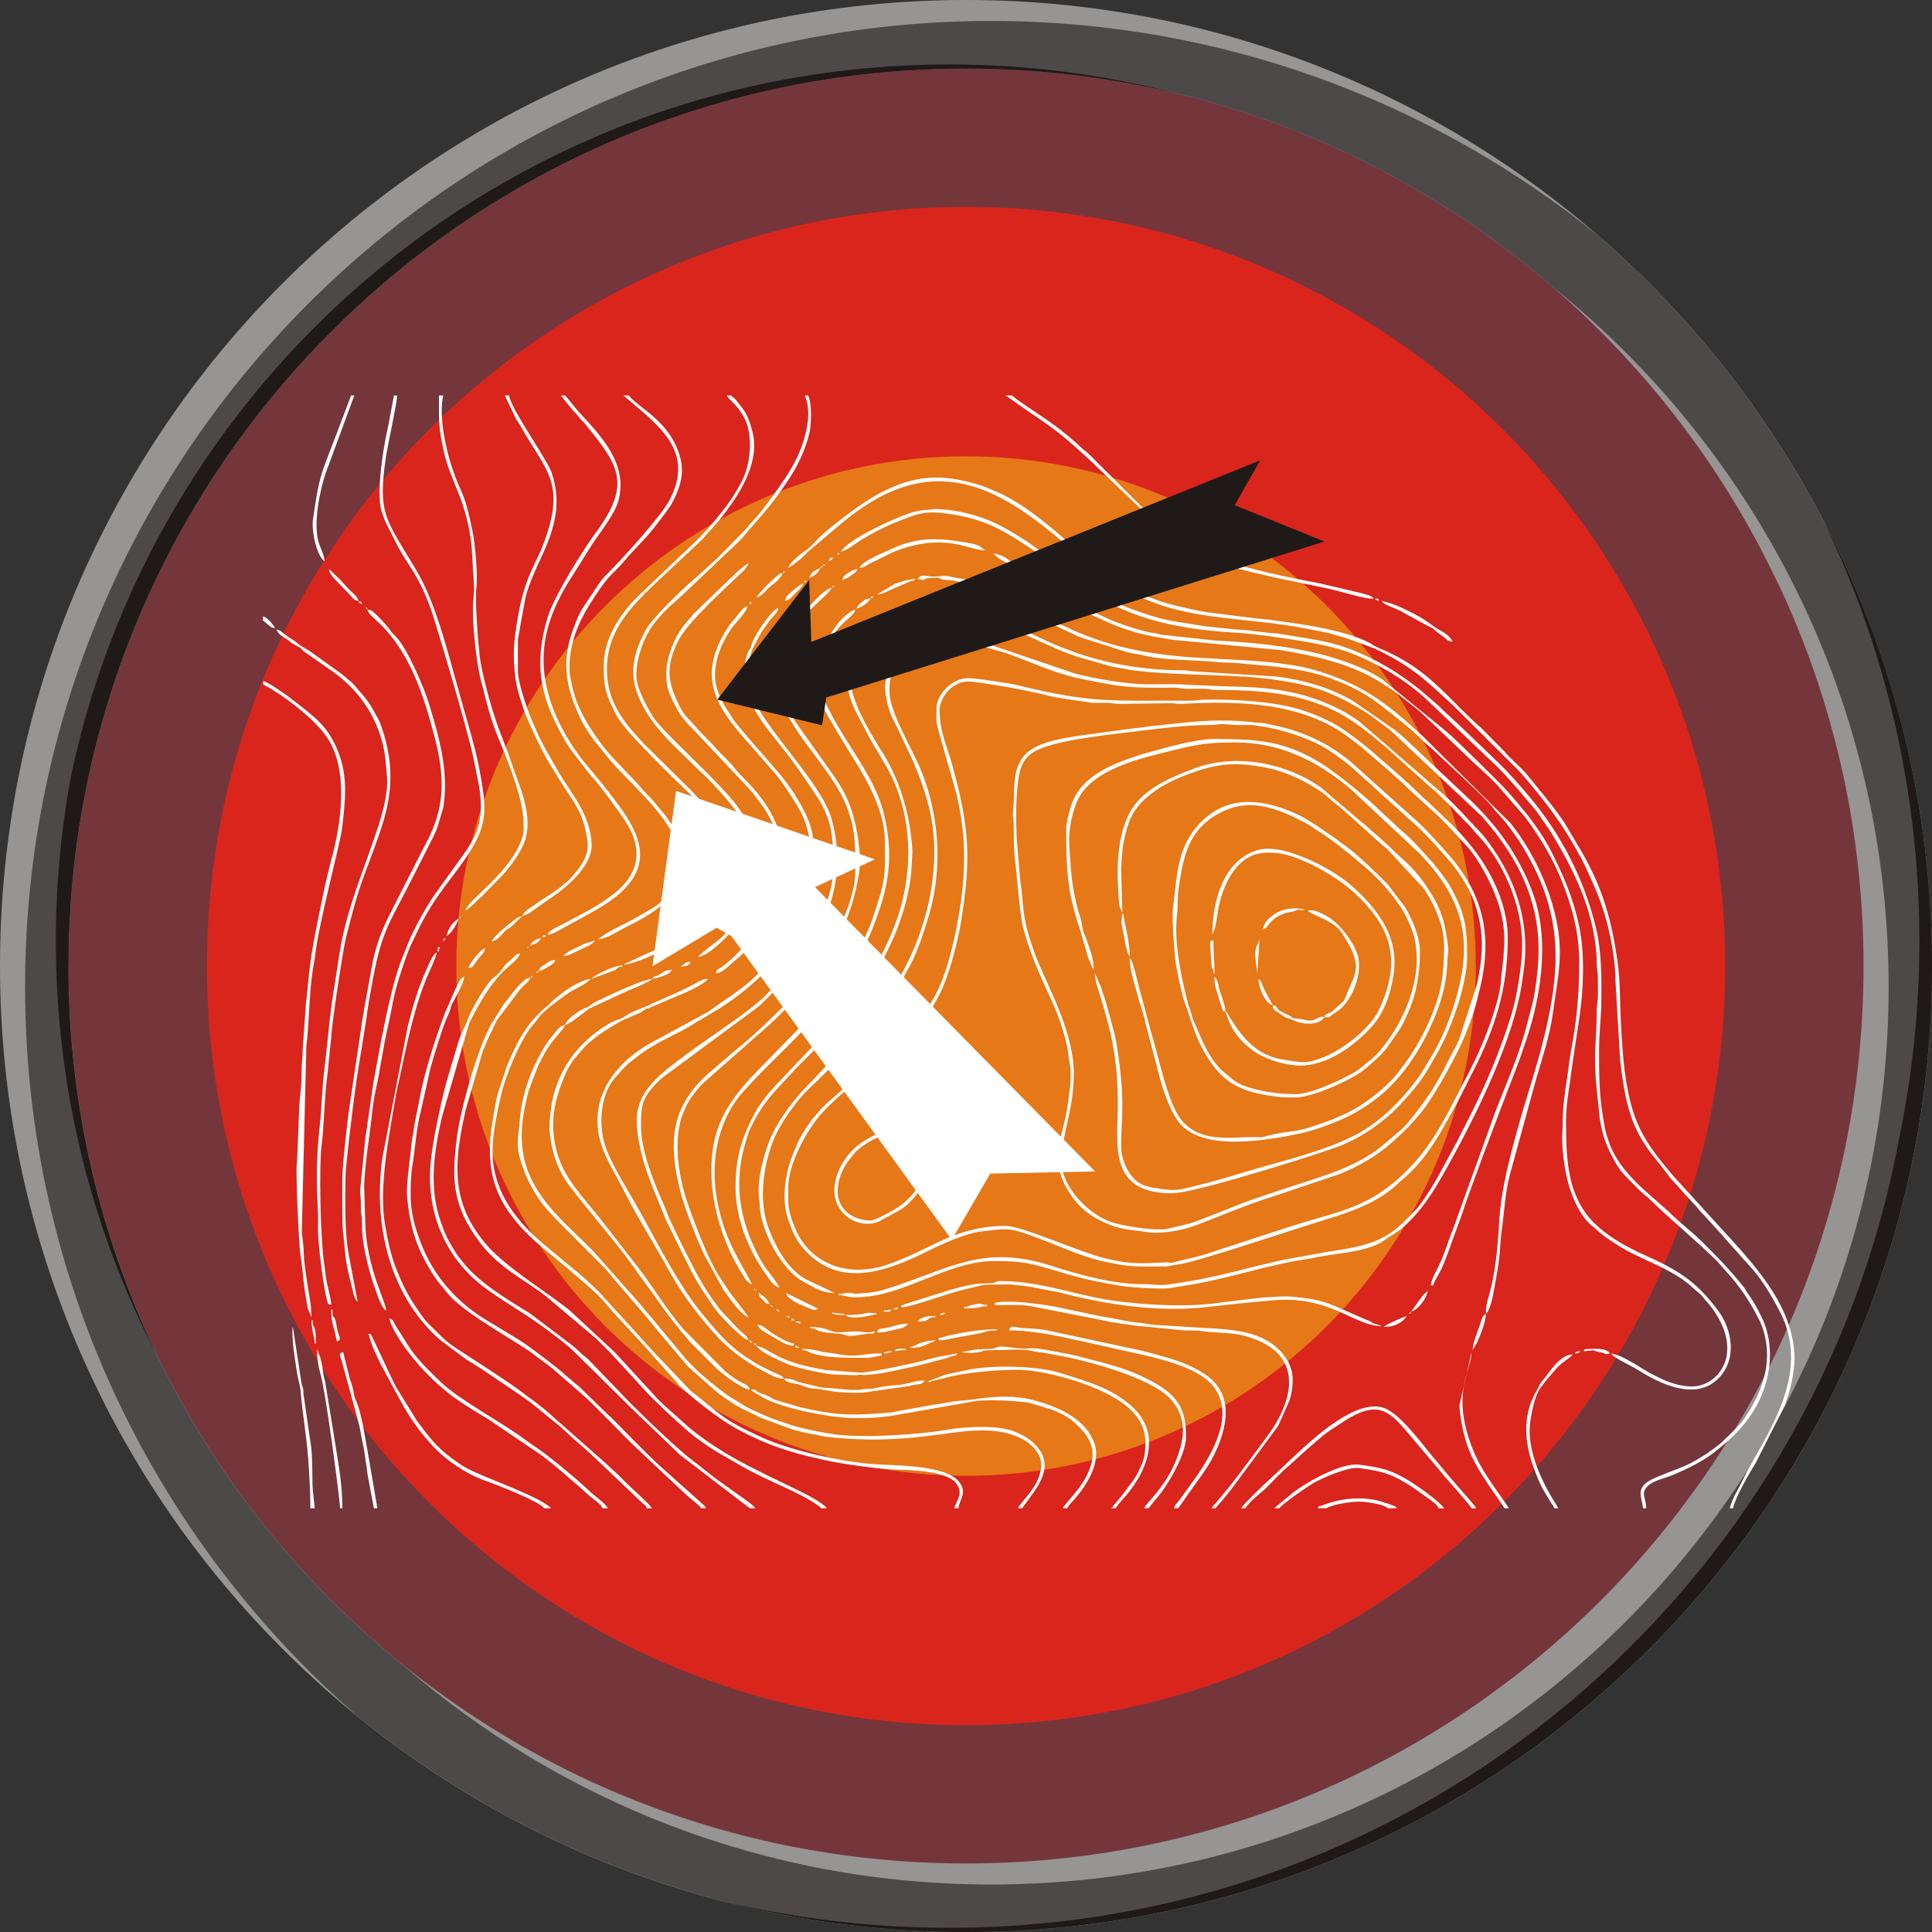 <?xml version="1.0" encoding="UTF-8"?>
<!DOCTYPE svg PUBLIC "-//W3C//DTD SVG 1.1//EN" "http://www.w3.org/Graphics/SVG/1.1/DTD/svg11.dtd">
<!-- Creator: CorelDRAW -->
<svg xmlns="http://www.w3.org/2000/svg" xml:space="preserve" width="80px" height="80px" style="shape-rendering:geometricPrecision; text-rendering:geometricPrecision; image-rendering:optimizeQuality; fill-rule:evenodd; clip-rule:evenodd"
viewBox="0 0 22.491 22.491"
 xmlns:xlink="http://www.w3.org/1999/xlink">
 <rect x="0" y="0" width="22.491" height="22.491" fill="#333333" stroke="none"/>
 <defs>
  <style type="text/css">
   <![CDATA[
    .fil3 {fill:#1F1A17}
    .fil2 {fill:#4D4948}
    .fil1 {fill:#969594}
    .fil4 {fill:#DA251D}
    .fil5 {fill:#E77817}
    .fil6 {fill:white}
    .fil0 {fill:#74363B}
   ]]>
  </style>
 </defs>
 <g id="Layer_x0020_1">
  <g id="_195577856">
   <path id="_195585200" class="fil0" d="M11.246 0.677c5.837,0 10.569,4.732 10.569,10.569 0,5.837 -4.732,10.569 -10.569,10.569 -5.837,0 -10.569,-4.732 -10.569,-10.569 0,-5.837 4.732,-10.569 10.569,-10.569z"/>
   <g>
    <path id="_195585152" class="fil1" d="M11.246 0c6.211,0 11.246,5.035 11.246,11.246 0,6.211 -5.035,11.246 -11.246,11.246 -6.211,0 -11.246,-5.035 -11.246,-11.246 0,-6.211 5.035,-11.246 11.246,-11.246zm0 0.797c5.77,0 10.448,4.678 10.448,10.448 0,5.77 -4.678,10.448 -10.448,10.448 -5.77,0 -10.448,-4.678 -10.448,-10.448 0,-5.77 4.678,-10.448 10.448,-10.448z"/>
    <path id="_195585104" class="fil1" d="M8.41 22.13c-3.129,-0.813 -5.729,-2.94 -7.175,-5.756 -0.728,-1.49 -1.137,-3.164 -1.137,-4.934 0,-6.211 5.035,-11.246 11.246,-11.246 2.676,0 5.134,0.936 7.065,2.497 2.381,2.062 3.888,5.107 3.888,8.505 0,6.211 -5.035,11.246 -11.246,11.246 -0.91,0 -1.794,-0.108 -2.641,-0.312zm12.238 -15.446c0.731,1.427 1.143,3.043 1.143,4.756 0,5.77 -4.678,10.448 -10.448,10.448 -2.618,0 -5.011,-0.963 -6.844,-2.553 -2.376,-1.915 -3.897,-4.849 -3.897,-8.139 0,-5.77 4.678,-10.448 10.448,-10.448 0.924,0 1.82,0.12 2.674,0.345 3.052,0.743 5.58,2.826 6.924,5.591z"/>
    <path id="_195585056" class="fil1" d="M1.157 16.211c-0.679,-1.448 -1.059,-3.065 -1.059,-4.77 0,-6.211 5.035,-11.246 11.246,-11.246 2.676,0 5.134,0.936 7.065,2.497 2.381,2.062 3.888,5.107 3.888,8.505 0,0.717 -0.068,1.418 -0.196,2.098 -1.078,5.086 -5.593,8.903 -11.001,8.903 -4.311,0 -8.055,-2.426 -9.942,-5.987zm9.942 -15.706c4.154,0 7.741,2.424 9.425,5.934 0.042,0.081 0.084,0.164 0.124,0.246 0.731,1.427 1.143,3.043 1.143,4.756 0,5.77 -4.678,10.448 -10.448,10.448 -2.618,0 -5.011,-0.963 -6.844,-2.553 -2.376,-1.915 -3.897,-4.849 -3.897,-8.139 0,-0.748 0.079,-1.478 0.229,-2.181 0.908,-4.845 5.16,-8.511 10.268,-8.511z"/>
    <path id="_195585008" class="fil2" d="M18.603 2.741c2.381,2.062 3.888,5.107 3.888,8.505 0,6.211 -5.035,11.246 -11.246,11.246 -2.676,0 -5.134,-0.936 -7.065,-2.497 -2.381,-2.062 -3.888,-5.107 -3.888,-8.505 0,-6.211 5.035,-11.246 11.246,-11.246 2.676,0 5.134,0.936 7.065,2.497zm-0.514 0.61c2.376,1.915 3.897,4.849 3.897,8.139 0,5.77 -4.678,10.448 -10.448,10.448 -2.618,0 -5.011,-0.963 -6.844,-2.553 -2.376,-1.915 -3.897,-4.849 -3.897,-8.139 0,-5.77 4.678,-10.448 10.448,-10.448 2.618,0 5.011,0.963 6.844,2.553z"/>
    <path id="_195584960" class="fil3" d="M0.797 11.246c0,-5.77 4.678,-10.448 10.448,-10.448 0.839,0 1.655,0.099 2.437,0.286 -0.841,-0.218 -1.723,-0.334 -2.632,-0.334 -5.013,0 -9.201,3.53 -10.214,8.241 -0.002,0.009 -0.003,0.018 -0.005,0.026 -0,0.001 -0,0.002 -0.001,0.003 -0.002,0.009 -0.004,0.018 -0.006,0.026 -0.114,0.619 -0.174,1.256 -0.174,1.908 0,1.736 0.423,3.373 1.172,4.813 -0.657,-1.368 -1.026,-2.901 -1.026,-4.52zm21.303 2.049c-0.983,5.208 -5.556,9.147 -11.05,9.147 -0.91,0 -1.794,-0.108 -2.641,-0.312 0.906,0.235 1.856,0.361 2.836,0.361 6.211,0 11.246,-5.035 11.246,-11.246 0,-1.864 -0.453,-3.622 -1.256,-5.169 0.711,1.475 1.109,3.129 1.109,4.877 0,0.801 -0.084,1.582 -0.243,2.336 -0,0.002 -0.001,0.004 -0.001,0.007z"/>
   </g>
   <path id="_195584888" class="fil4" d="M11.246 2.409c4.881,0 8.837,3.957 8.837,8.837 0,4.881 -3.957,8.837 -8.837,8.837 -4.881,0 -8.837,-3.957 -8.837,-8.837 0,-4.881 3.957,-8.837 8.837,-8.837z"/>
   <path id="_195584840" class="fil5" d="M11.246 5.312c3.277,0 5.934,2.657 5.934,5.934 0,3.277 -2.657,5.934 -5.934,5.934 -3.277,0 -5.934,-2.657 -5.934,-5.934 0,-3.277 2.657,-5.934 5.934,-5.934z"/>
   <g>
    <g>
     <path id="_195584792" class="fil6" d="M10.302 7.992c0,0.065 0.024,0.198 0.044,0.251 0.015,0.041 0.023,0.074 0.041,0.112 0.018,0.039 0.033,0.063 0.052,0.102l0.192 0.409c0.211,0.493 0.293,0.881 0.22,1.415 -0.077,0.564 -0.322,1.093 -0.675,1.537l-0.727 0.769c-0.18,0.18 -0.354,0.397 -0.466,0.634 -0.086,0.182 -0.176,0.533 -0.146,0.726 0.007,0.043 0.005,0.062 0.008,0.107 0.02,0.28 0.25,0.727 0.504,0.864 0.108,0.058 0.21,0.134 0.365,0.134 -0.003,-0.002 -0.007,-0.007 -0.008,-0.005l-0.321 -0.153c-0.21,-0.113 -0.342,-0.358 -0.428,-0.569 -0.126,-0.309 -0.083,-0.711 0.037,-1.028 0.066,-0.173 0.174,-0.327 0.285,-0.47 0.068,-0.088 0.161,-0.177 0.245,-0.254l0.166 -0.167c0.002,-0.002 0.004,-0.005 0.006,-0.006l0.046 -0.044c0.003,-0.003 0.01,-0.011 0.012,-0.013l0.019 -0.019c0.133,-0.125 0.352,-0.377 0.471,-0.527 0.074,-0.095 0.144,-0.187 0.207,-0.292l0.174 -0.325c0.077,-0.169 0.142,-0.36 0.195,-0.547 0.02,-0.07 0.035,-0.133 0.049,-0.207 0.098,-0.508 0.029,-1.053 -0.166,-1.503 -0.093,-0.215 -0.349,-0.648 -0.349,-0.866 0,-0.13 0.019,-0.258 0.082,-0.353 0.039,-0.058 0.123,-0.138 0.187,-0.171l0.195 -0.074c0.155,-0.029 0.196,-0.027 0.36,-0.009l0.537 0.154c0.094,0.035 0.167,0.062 0.259,0.099 0.2,0.078 0.406,0.16 0.618,0.201 0.382,0.074 0.471,0.103 0.895,0.102 0.06,-7.49709e-005 0.12,-0.001 0.18,-0.001 0.073,0.001 0.088,0.014 0.165,0.014 0.06,7.49709e-005 0.12,-0.002 0.18,-0.001 0.073,0.001 0.088,0.014 0.165,0.014 0.445,0.001 0.85,0.028 1.252,0.193 0.289,0.119 0.52,0.317 0.752,0.514 0.02,0.017 0.026,0.027 0.046,0.043l0.404 0.363c0.002,0.002 0.005,0.004 0.007,0.006 0.002,0.002 0.005,0.004 0.007,0.006 0.165,0.138 0.311,0.305 0.464,0.457 0.037,0.037 0.048,0.06 0.083,0.096 0.313,0.322 0.528,0.835 0.528,1.288 0,0.097 -0.011,0.217 -0.022,0.298 -0.024,0.179 -0.055,0.363 -0.108,0.532 -0.124,0.398 -0.285,0.782 -0.472,1.152l-0.159 0.314c-0.138,0.249 -0.252,0.49 -0.42,0.718 -0.068,0.092 -0.149,0.166 -0.23,0.243 -0.229,0.22 -0.505,0.265 -0.825,0.313l-0.553 0.1c-0.521,0.116 -0.777,0.209 -1.327,0.285 -0.121,0.017 -0.179,-0.005 -0.298,-0.004 -0.342,0.003 -0.75,-0.111 -1.076,-0.216 -0.783,-0.25 -1.166,0.032 -1.872,0.26 -0.074,0.024 -0.152,0.045 -0.227,0.054 -0.046,0.006 -0.086,0.005 -0.131,0.011 -0.077,0.01 -0.055,-0.008 -0.122,-0.008 -0.057,0 -0.05,0.013 -0.115,0.013l0 0.013c0.07,0 0.083,0.026 0.205,0.026 0.539,0 1.066,-0.422 1.599,-0.422 0.376,0 0.453,0.033 0.798,0.135 0.236,0.07 0.442,0.117 0.69,0.154 0.158,0.023 0.325,0.031 0.494,0.031 0.078,0 0.134,-0.018 0.214,-0.029 0.519,-0.075 1,-0.253 1.474,-0.317 0.042,-0.006 0.054,-0.012 0.096,-0.02 0.242,-0.046 0.517,-0.055 0.732,-0.163l0.231 -0.152c0.268,-0.22 0.426,-0.505 0.591,-0.803 0.318,-0.576 0.745,-1.45 0.833,-2.096 0.006,-0.041 0.009,-0.065 0.016,-0.112 0.081,-0.559 -0.087,-1.077 -0.42,-1.519 -0.048,-0.063 -0.095,-0.116 -0.15,-0.17l-0.153 -0.166c-0.058,-0.058 -0.107,-0.109 -0.166,-0.167l-1.028 -0.891c-0.072,-0.047 -0.121,-0.084 -0.197,-0.123 -0.415,-0.216 -0.788,-0.274 -1.331,-0.281l-0.306 -0.013c-0.118,0 -0.205,-0.013 -0.307,-0.013 -0.107,0 -0.214,0.001 -0.32,0.001 -0.241,-0 -0.631,-0.068 -0.846,-0.126l-1.069 -0.363c-0.004,-0.001 -0.007,-0.001 -0.01,-0.002 -0.163,-0.043 -0.255,-0.071 -0.43,-0.066 -0.06,0.002 0.014,-0.006 -0.048,-0.006 -0.082,0 -0.155,0.02 -0.234,0.048l-0.101 0.052c-0.103,0.053 -0.199,0.127 -0.251,0.235 -0.022,0.046 -0.066,0.193 -0.066,0.254z"/>
     <path id="_195584744" class="fil6" d="M17.475 11.419c-0.03,0.278 -0.185,0.669 -0.3,0.915l-0.081 0.162c-0.223,0.417 -0.378,0.793 -0.713,1.128 -0.462,0.462 -0.811,0.471 -1.403,0.669 -0.066,0.022 -0.115,0.037 -0.184,0.059l-0.732 0.24c-0.141,0.048 -0.275,0.068 -0.387,0.1 -0.075,0.022 -0.034,0.002 -0.099,0.004 -0.27,0.007 -0.376,0.033 -0.702,-0.045 -0.313,-0.075 -0.975,-0.38 -1.167,-0.38 -0.362,0 -0.633,0.112 -0.878,0.234 -0.164,0.082 -0.412,0.199 -0.588,0.244 -0.387,0.098 -0.772,-0.029 -0.959,-0.394 -0.014,-0.027 -0.016,-0.035 -0.027,-0.062 -0.085,-0.199 -0.08,-0.253 -0.08,-0.457 0,-0.258 0.168,-0.584 0.321,-0.791 0.089,-0.12 0.249,-0.265 0.365,-0.364 0.067,-0.057 0.122,-0.114 0.19,-0.168 0.27,-0.211 0.669,-0.552 0.825,-0.825l0.063 -0.116c0.107,-0.209 0.209,-0.599 0.248,-0.839 0.12,-0.735 0.099,-1.095 -0.099,-1.818 -0.071,-0.259 -0.15,-0.388 -0.15,-0.656 0,-0.091 0.076,-0.203 0.127,-0.244 0.076,-0.06 0.143,-0.092 0.258,-0.079 0.223,0.026 0.689,0.11 0.917,0.171 0.042,0.011 0.101,0.017 0.152,0.027l0.312 0.046c0.056,0.006 0.121,-0 0.178,0.001 0.067,0.002 0.087,0.014 0.166,0.013l0.596 -0.008c0.039,0.004 0.073,0.01 0.12,0.008 0.677,-0.04 1.377,-0.007 1.893,0.358 0.191,0.135 0.312,0.25 0.478,0.392l0.149 0.133c0.044,0.033 0.065,0.062 0.105,0.099l0.26 0.239c0.152,0.127 0.282,0.283 0.418,0.426 0.137,0.144 0.286,0.427 0.355,0.617 0.133,0.364 0.09,0.596 0.05,0.958zm-6.573 -3.171c0,0.207 -0.008,0.119 0.037,0.308l0.199 0.697c0.016,0.071 0.024,0.116 0.038,0.192 0.093,0.514 0.039,1.005 -0.074,1.509 -0.059,0.262 -0.135,0.504 -0.255,0.704 -0.118,0.198 -0.273,0.365 -0.447,0.512l-0.767 0.666c-0.041,0.041 -0.078,0.074 -0.112,0.118 -0.022,0.028 -0.03,0.034 -0.054,0.061 -0.023,0.026 -0.032,0.045 -0.054,0.074 -0.069,0.095 -0.12,0.19 -0.166,0.307 -0.054,0.135 -0.081,0.215 -0.104,0.382 -0.019,0.132 -0.012,0.287 0.029,0.407 0.042,0.122 0.079,0.225 0.161,0.325 0.42,0.514 0.997,0.29 1.484,0.046 0.153,-0.076 0.428,-0.201 0.61,-0.221 0.33,-0.036 0.314,-0.05 0.67,0.083 0.228,0.085 0.483,0.204 0.714,0.258 0.347,0.081 0.403,0.067 0.764,0.067l0.197 -0.033c0.279,-0.06 1.258,-0.389 1.661,-0.513 0.293,-0.09 0.59,-0.192 0.818,-0.397 0.024,-0.021 0.034,-0.036 0.059,-0.056 0.307,-0.245 0.47,-0.579 0.658,-0.915l0.24 -0.476c0.225,-0.476 0.344,-0.892 0.344,-1.434 0,-0.344 -0.15,-0.677 -0.322,-0.931 -0.086,-0.127 -0.265,-0.34 -0.387,-0.444l-0.215 -0.207c-0.023,-0.022 -0.031,-0.026 -0.055,-0.047l-0.163 -0.157c-0.047,-0.04 -0.064,-0.054 -0.108,-0.097l-0.334 -0.292c-0.297,-0.241 -0.433,-0.348 -0.795,-0.472 -0.304,-0.104 -0.786,-0.133 -1.139,-0.128 -0.075,0.001 -0.105,0.014 -0.191,0.013 -0.896,-0.005 -1.112,0.037 -1.995,-0.18 -0.085,-0.021 -0.51,-0.088 -0.595,-0.082 -0.198,0.015 -0.351,0.208 -0.351,0.351z"/>
     <path id="_195584696" class="fil6" d="M20.136 17.558l0.038 0c0.033,-0.141 0.19,-0.406 0.269,-0.536l0.335 -0.662c0.058,-0.164 0.096,-0.303 0.111,-0.49 0.006,-0.071 -0.002,-0.145 -0.008,-0.195 -0.057,-0.451 -0.35,-0.821 -0.64,-1.15l-0.756 -0.829c-0.19,-0.223 -0.369,-0.439 -0.467,-0.736 -0.108,-0.329 -0.13,-0.703 -0.148,-1.041 -0.014,-0.256 -0.006,-0.493 -0.043,-0.749 -0.066,-0.452 -0.167,-0.811 -0.389,-1.21l-0.223 -0.378c-0.131,-0.196 -0.285,-0.372 -0.43,-0.554 -0.068,-0.085 -0.172,-0.168 -0.247,-0.252l-0.024 -0.027c-0.001,-0.001 -0.025,-0.025 -0.026,-0.026l-0.254 -0.258c-0.017,-0.015 -0.031,-0.024 -0.049,-0.041 -0.244,-0.225 -0.459,-0.484 -0.737,-0.67 -0.232,-0.155 -0.411,-0.211 -0.452,-0.238 -0.193,-0.131 -0.625,-0.216 -0.851,-0.249 -0.121,-0.017 -0.224,-0.033 -0.347,-0.05 -0.068,-0.009 -0.119,-0.013 -0.185,-0.019l-0.523 -0.065c-0.046,-0.006 -0.119,-0.019 -0.173,-0.031 -0.155,-0.034 -0.316,-0.066 -0.466,-0.122 -0.098,-0.037 -0.183,-0.07 -0.279,-0.118 -0.538,-0.267 -0.997,-0.91 -1.626,-1.161 -0.046,-0.018 -0.093,-0.04 -0.148,-0.057 -0.291,-0.087 -0.552,-0.12 -0.842,-0.034 -0.333,0.099 -0.606,0.31 -0.874,0.52l-0.103 0.089c-0.062,0.053 -0.144,0.157 -0.203,0.193 -0.057,0.035 -0.183,0.136 -0.198,0.199 0.091,-0.061 0.144,-0.098 0.217,-0.179l0.138 -0.117c0.002,-0.002 0.005,-0.004 0.007,-0.006l0.035 -0.029c0.157,-0.133 0.304,-0.264 0.477,-0.38 0.971,-0.649 1.707,-0.123 2.43,0.502l0.132 0.111c0.038,0.032 0.067,0.056 0.103,0.088 0.222,0.193 0.478,0.331 0.759,0.43 0.545,0.192 1.145,0.17 1.7,0.282 0.116,0.023 0.221,0.037 0.33,0.067 0.202,0.055 0.265,0.085 0.449,0.152 0.093,0.034 0.179,0.083 0.266,0.131 0.043,0.024 0.079,0.046 0.12,0.072 0.189,0.118 0.333,0.255 0.493,0.402 0.012,0.011 0.017,0.015 0.027,0.024l0.04 0.037c0.002,0.002 0.005,0.004 0.007,0.006l0.776 0.771c0.316,0.359 0.556,0.681 0.77,1.109l0.092 0.202c0.084,0.188 0.149,0.378 0.195,0.598 0.036,0.17 0.065,0.363 0.065,0.536l0.055 0.93c0.03,0.241 0.059,0.45 0.132,0.661 0.049,0.142 0.125,0.273 0.21,0.392l0.219 0.279c0.018,0.022 0.017,0.026 0.04,0.05l0.2 0.222c0.002,0.002 0.004,0.005 0.006,0.007l0.081 0.086c0.037,0.044 0.049,0.061 0.09,0.102l0.214 0.234c0.013,0.016 0.01,0.013 0.023,0.028l0.326 0.365c0.119,0.136 0.224,0.314 0.312,0.481 0.267,0.507 0.101,0.998 -0.149,1.466 -0.092,0.173 -0.195,0.335 -0.28,0.513 -0.052,0.107 -0.119,0.201 -0.148,0.325z"/>
     <path id="_195584648" class="fil6" d="M19.126 17.558l0.038 0c-0.003,-0.14 -0.083,-0.186 0.049,-0.284 0.057,-0.042 0.197,-0.075 0.275,-0.109 0.173,-0.075 0.346,-0.158 0.491,-0.276 0.157,-0.128 0.261,-0.218 0.382,-0.385 0.248,-0.343 0.327,-0.81 0.142,-1.18 -0.042,-0.085 -0.087,-0.171 -0.14,-0.243 -0.031,-0.042 -0.044,-0.075 -0.077,-0.115 -0.167,-0.204 -0.27,-0.308 -0.46,-0.499 -0.126,-0.127 -0.272,-0.231 -0.396,-0.358l-0.183 -0.162c-0.012,-0.01 -0.011,-0.009 -0.021,-0.018 -0.206,-0.179 -0.414,-0.382 -0.501,-0.649 -0.015,-0.044 -0.036,-0.113 -0.043,-0.149 -0.063,-0.351 -0.067,-0.529 -0.067,-0.892 0,-0.237 0.024,-0.384 0.026,-0.549 0.004,-0.301 0.006,-0.609 -0.064,-0.896 -0.135,-0.556 -0.402,-1.08 -0.772,-1.518 -0.115,-0.136 -0.231,-0.271 -0.36,-0.395l-0.398 -0.383c-0.019,-0.017 -0.01,-0.01 -0.026,-0.025l-0.226 -0.209c-0.019,-0.016 -0.027,-0.027 -0.045,-0.045l-0.206 -0.178c-0.26,-0.211 -0.53,-0.373 -0.85,-0.493 -0.045,-0.017 -0.097,-0.034 -0.145,-0.047 -0.214,-0.058 -0.432,-0.085 -0.646,-0.121 -0.064,-0.011 -0.104,-0.009 -0.174,-0.018 -0.108,-0.013 -0.223,-0.029 -0.349,-0.035l-0.337 -0.034c-0.216,-0.038 -0.44,-0.059 -0.642,-0.125 -0.211,-0.069 -0.371,-0.124 -0.544,-0.223 -0.28,-0.161 -0.516,-0.381 -0.784,-0.558 -0.045,-0.03 -0.071,-0.052 -0.112,-0.08 -0.04,-0.026 -0.076,-0.048 -0.118,-0.074 -0.124,-0.076 -0.244,-0.145 -0.38,-0.195 -0.17,-0.063 -0.37,-0.107 -0.563,-0.112 -0.028,-0.001 -0.032,0.005 -0.075,0.007 -0.136,0.007 -0.208,0.029 -0.314,0.07 -0.172,0.067 -0.624,0.271 -0.722,0.417 0.067,-0.006 0.187,-0.106 0.244,-0.14 0.119,-0.071 0.25,-0.141 0.381,-0.194 0.26,-0.105 0.345,-0.145 0.621,-0.106 0.397,0.056 0.606,0.167 0.941,0.389 0.448,0.296 0.664,0.551 1.164,0.754 0.39,0.159 0.857,0.223 1.278,0.244 0.199,0.01 0.829,0.104 1.004,0.147 0.106,0.026 0.203,0.05 0.298,0.086 0.331,0.128 0.684,0.337 0.934,0.588l0.78 0.742c0.154,0.154 0.291,0.322 0.432,0.489 0.014,0.017 0.005,0.005 0.018,0.021l0.152 0.219c0.288,0.461 0.547,0.99 0.552,1.558 0.001,0.074 0.014,0.096 0.014,0.178 -0,0.064 0,0.128 0,0.193 -0,0.079 -0.014,0.099 -0.014,0.178 -0.001,0.36 -0.043,0.51 -0.001,0.898l0.035 0.349c0.032,0.219 0.095,0.373 0.203,0.552 0.05,0.083 0.11,0.14 0.177,0.207 0.035,0.035 0.061,0.061 0.096,0.096 0.039,0.039 0.065,0.051 0.103,0.089 0.23,0.229 0.53,0.469 0.793,0.729l0.179 0.204c0.123,0.151 0.208,0.283 0.302,0.466 0.096,0.189 0.119,0.43 0.072,0.631 -0.047,0.204 -0.128,0.359 -0.241,0.527 -0.034,0.051 -0.049,0.06 -0.087,0.104l-0.096 0.096c-0.038,0.03 -0.061,0.063 -0.098,0.093 -0.106,0.086 -0.218,0.159 -0.339,0.224 -0.133,0.071 -0.445,0.162 -0.53,0.238 -0.103,0.092 -0.038,0.176 -0.029,0.291z"/>
     <path id="_195584600" class="fil6" d="M12.501 12.507c0,-0.45 -0.238,-0.896 -0.413,-1.301 -0.035,-0.081 -0.061,-0.157 -0.089,-0.243 -0.103,-0.309 -0.081,-0.44 -0.124,-0.733l-0.04 -0.472c-0.007,-0.241 -0.012,-0.406 0.014,-0.639 0.022,-0.197 0.064,-0.325 0.271,-0.407 0.285,-0.112 0.833,-0.164 1.164,-0.205 0.248,-0.031 0.539,-0.066 0.79,-0.067 0.166,-0 0.037,-0.023 0.307,-0.001 0.052,0.004 0.113,-0.001 0.166,0 0.069,0.002 0.231,0.03 0.298,0.047 0.265,0.067 0.498,0.15 0.714,0.309 0.063,0.047 0.137,0.099 0.193,0.152l0.176 0.157c0.039,0.03 0.056,0.054 0.093,0.086l0.444 0.4c0.084,0.064 0.349,0.362 0.416,0.441 0.122,0.144 0.249,0.347 0.305,0.539 0.096,0.328 0.075,0.564 0.008,0.889l-0.21 0.647c-0.01,0.021 -0.017,0.04 -0.028,0.062 -0.009,0.018 -0.017,0.029 -0.028,0.049 -0.092,0.171 -0.113,0.235 -0.237,0.441 -0.076,0.126 -0.273,0.393 -0.371,0.486 -0.034,0.032 -0.054,0.04 -0.09,0.076 -0.031,0.031 -0.057,0.048 -0.09,0.077 -0.292,0.261 -0.671,0.374 -1.041,0.494 -0.176,0.057 -0.334,0.109 -0.508,0.169 -0.166,0.058 -0.639,0.255 -0.74,0.283l-0.268 0.064c-0.142,0.021 -0.431,-0.025 -0.584,-0.062 -0.309,-0.074 -0.64,-0.424 -0.64,-0.715 0,-0.335 0.141,-0.603 0.141,-1.023zm-0.038 -0.013c0,0.189 -0.009,0.15 -0.025,0.307 -0.039,0.381 -0.226,0.65 -0.034,1.006 0.129,0.24 0.286,0.361 0.529,0.456 0.13,0.051 0.261,0.056 0.419,0.08 0.18,0.027 0.421,-0.021 0.592,-0.087 0.311,-0.12 0.559,-0.229 0.903,-0.337l0.746 -0.251c0.227,-0.09 0.447,-0.221 0.614,-0.371 0.323,-0.288 0.432,-0.453 0.647,-0.837 0.032,-0.057 0.054,-0.104 0.084,-0.159 0.107,-0.2 0.225,-0.496 0.273,-0.724 0.007,-0.031 0.016,-0.065 0.025,-0.103 0.126,-0.547 0.045,-0.997 -0.297,-1.435 -0.04,-0.052 -0.074,-0.087 -0.118,-0.138 -0.12,-0.134 -0.262,-0.292 -0.399,-0.407l-0.681 -0.611c-0.263,-0.227 -0.581,-0.374 -0.926,-0.443 -0.038,-0.008 -0.054,-0.012 -0.095,-0.02 -0.043,-0.008 -0.073,-0.005 -0.117,-0.01 -0.371,-0.046 -0.684,-0.015 -1.053,0.028 -0.065,0.008 -0.152,0.013 -0.207,0.023 -0.068,0.012 -0.122,0.013 -0.194,0.024l-0.597 0.081c-0.194,0.033 -0.514,0.074 -0.645,0.25 -0.126,0.168 -0.094,0.394 -0.108,0.557 -0.018,0.216 -0.003,0.07 0.001,0.205 0.005,0.155 -0.003,0.288 0.016,0.432 0.023,0.176 0.054,0.639 0.097,0.798 0.062,0.228 0.146,0.439 0.243,0.652 0.067,0.148 0.148,0.311 0.196,0.469 0.016,0.053 0.038,0.11 0.053,0.177 0.016,0.069 0.027,0.11 0.034,0.183 0.008,0.074 0.025,0.119 0.025,0.206z"/>
     <path id="_195584552" class="fil6" d="M12.412 9.655c0,0.463 0.012,0.738 0.165,1.178l0.022 0.08c0.01,0.044 0.014,0.042 0.024,0.078 0.018,0.063 0.028,0.102 0.045,0.16l0.046 0.107c0.002,0.003 0.007,0.014 0.009,0.017l0.009 0.016c0,-0.135 -0.042,-0.228 -0.079,-0.343 -0.013,-0.04 -0.029,-0.06 -0.043,-0.11 -0.013,-0.046 -0.012,-0.07 -0.023,-0.117 -0.01,-0.046 -0.023,-0.07 -0.036,-0.118 -0.084,-0.328 -0.082,-0.458 -0.104,-0.777 -0.011,-0.158 0.035,-0.363 0.087,-0.487 0.164,-0.395 0.778,-0.519 1.153,-0.612 0.269,-0.067 0.411,-0.084 0.696,-0.084 0.526,0 0.957,0.22 1.339,0.541l0.806 0.754c0.56,0.586 0.642,1.1 0.347,1.913 -0.052,0.143 -0.115,0.282 -0.19,0.411l-0.139 0.232c-0.036,0.049 -0.065,0.093 -0.103,0.14 -0.145,0.182 -0.303,0.343 -0.495,0.477 -0.327,0.227 -0.847,0.36 -1.243,0.471 -0.253,0.07 -0.498,0.155 -0.767,0.218 -0.169,0.04 -0.217,0.069 -0.407,0.042 -0.137,-0.019 -0.255,-0.029 -0.347,-0.139 -0.067,-0.08 -0.131,-0.212 -0.132,-0.354 -0.002,-0.173 0.013,-0.308 0.013,-0.486 0,-0.219 -0.023,-0.415 -0.055,-0.636 -0.009,-0.065 -0.022,-0.128 -0.036,-0.195l-0.099 -0.362c-0.019,-0.064 -0.04,-0.11 -0.056,-0.174l-0.074 -0.169c0.002,0.083 0.032,0.169 0.054,0.24 0.147,0.469 0.214,0.777 0.214,1.295 0,0.419 -0.104,0.945 0.476,1.02 0.204,0.026 0.327,-0.014 0.512,-0.057 0.343,-0.081 1.404,-0.404 1.626,-0.497 0.253,-0.106 0.464,-0.258 0.653,-0.447 0.016,-0.016 0.008,-0.009 0.018,-0.02 0.014,-0.016 0.019,-0.023 0.036,-0.041 0.12,-0.124 0.235,-0.272 0.319,-0.423 0.022,-0.04 0.035,-0.062 0.056,-0.097 0.038,-0.063 0.071,-0.128 0.106,-0.201 0.121,-0.252 0.264,-0.683 0.264,-0.951 0,-0.16 -0.002,-0.325 -0.045,-0.479 -0.026,-0.092 -0.049,-0.144 -0.085,-0.222 -0.046,-0.101 -0.106,-0.198 -0.175,-0.286 -0.026,-0.033 -0.046,-0.056 -0.073,-0.093 -0.03,-0.041 -0.042,-0.046 -0.073,-0.081 -0.095,-0.106 -0.193,-0.218 -0.304,-0.31l-0.246 -0.227c-0.158,-0.16 -0.522,-0.454 -0.685,-0.556 -0.434,-0.27 -0.739,-0.291 -1.269,-0.291 -0.183,0 -0.527,0.091 -0.712,0.145 -0.052,0.015 -0.09,0.022 -0.14,0.039 -0.312,0.102 -0.687,0.242 -0.799,0.582 -0.02,0.061 -0.062,0.204 -0.062,0.283z"/>
     <path id="_195584504" class="fil6" d="M18.384 11.228c0,0.258 -0.018,0.511 -0.054,0.764l-0.059 0.351c-0.03,0.255 -0.081,0.484 -0.079,0.74 0,0.036 -0.001,0.064 -0.004,0.099 -0.014,0.163 0.03,0.471 0.077,0.621 0.052,0.167 0.125,0.339 0.257,0.459 0.02,0.018 0.032,0.022 0.056,0.046 0.075,0.072 0.145,0.116 0.234,0.175 0.293,0.193 0.655,0.275 0.91,0.522 0.047,0.045 0.064,0.044 0.106,0.099 0.031,0.042 0.058,0.064 0.093,0.111 0.403,0.541 0.073,0.925 -0.221,0.925 -0.189,0 -0.346,-0.077 -0.503,-0.162 -0.077,-0.042 -0.13,-0.081 -0.208,-0.124 -0.092,-0.05 -0.119,-0.071 -0.235,-0.098 0.044,0.06 0.231,0.14 0.309,0.189 0.26,0.164 0.675,0.369 0.941,0.102 0.22,-0.221 0.165,-0.566 -0.006,-0.794 -0.276,-0.367 -0.495,-0.484 -0.924,-0.674l-0.126 -0.065c-0.014,-0.007 -0.028,-0.014 -0.042,-0.022 -0.165,-0.094 -0.329,-0.21 -0.442,-0.363 -0.223,-0.3 -0.234,-0.697 -0.234,-1.071 0,-0.219 0.042,-0.403 0.066,-0.612l0.09 -0.601c0.049,-0.329 0.065,-0.739 -0.003,-1.063 -0.07,-0.332 -0.179,-0.582 -0.327,-0.875 -0.075,-0.147 -0.173,-0.288 -0.273,-0.418 -0.026,-0.034 -0.051,-0.061 -0.081,-0.098 -0.028,-0.034 -0.046,-0.059 -0.076,-0.09l-0.083 -0.096c-0.073,-0.08 -0.58,-0.584 -0.712,-0.695l-0.741 -0.602c-0.14,-0.093 -0.3,-0.161 -0.461,-0.216 -0.183,-0.062 -0.341,-0.102 -0.551,-0.139 -0.299,-0.054 -0.633,-0.082 -0.939,-0.097l-0.612 -0.066c-0.037,-0.006 -0.023,-0.006 -0.061,-0.015 -0.032,-0.008 -0.044,-0.006 -0.078,-0.012 -0.035,-0.006 -0.096,-0.025 -0.142,-0.037 -0.173,-0.047 -0.339,-0.113 -0.497,-0.194 -0.085,-0.044 -0.147,-0.071 -0.224,-0.121l-0.52 -0.337c-0.036,-0.025 -0.073,-0.048 -0.13,-0.049 0.04,0.06 0.231,0.167 0.302,0.21 0.18,0.11 0.349,0.238 0.541,0.329l0.239 0.106c0.087,0.035 0.163,0.061 0.257,0.089 0.142,0.043 0.287,0.063 0.436,0.089l1.261 0.12c0.419,0.071 0.828,0.161 1.183,0.39 0.073,0.047 0.138,0.086 0.204,0.141 0.094,0.078 0.195,0.145 0.281,0.23l0.576 0.549c0.113,0.103 0.231,0.206 0.329,0.323l0.226 0.26c0.078,0.088 0.151,0.2 0.214,0.298 0.117,0.182 0.219,0.385 0.293,0.589 0.106,0.292 0.168,0.541 0.168,0.881z"/>
     <path id="_195584456" class="fil6" d="M13.051 10.141c0,-0.093 0.008,-0.135 0.013,-0.217 0.007,-0.101 0.046,-0.268 0.083,-0.365 0.095,-0.245 0.355,-0.411 0.6,-0.513 0.204,-0.085 0.462,-0.169 0.724,-0.147 0.192,0.016 0.375,0.05 0.544,0.122 0.152,0.064 0.159,0.071 0.296,0.152 0.125,0.073 0.153,0.118 0.252,0.195 0.146,0.114 0.435,0.396 0.585,0.515l0.431 0.465c0.098,0.15 0.232,0.409 0.232,0.65 0,0.23 -0.011,0.423 -0.078,0.638 -0.082,0.264 -0.229,0.547 -0.395,0.769 -0.092,0.122 -0.158,0.198 -0.277,0.298 -0.245,0.206 -0.431,0.293 -0.76,0.404 -0.223,0.075 -0.278,0.057 -0.477,0.099 -0.175,0.037 -0.07,0.035 -0.237,0.031 -0.18,-0.004 -0.544,0.063 -0.758,-0.124 -0.015,-0.013 -0.04,-0.034 -0.054,-0.049 -0.178,-0.184 -0.286,-0.767 -0.377,-1.056l-0.146 -0.545c-0.017,-0.063 -0.065,-0.286 -0.099,-0.311 0,0.144 0.035,0.237 0.069,0.354 0.017,0.058 0.028,0.113 0.044,0.161l0.048 0.157c0.014,0.049 0.011,0.022 0.02,0.083l0.149 0.567c0.042,0.179 0.129,0.442 0.235,0.583 0.267,0.356 1.022,0.219 1.404,0.141 0.188,-0.038 0.48,-0.148 0.635,-0.235 0.213,-0.119 0.377,-0.246 0.537,-0.435 0.002,-0.002 0.004,-0.005 0.006,-0.007 0.005,-0.006 0.008,-0.009 0.018,-0.021 0.097,-0.118 0.212,-0.297 0.281,-0.435 0.124,-0.249 0.246,-0.539 0.251,-0.9 0.001,-0.059 0.014,-0.082 0.008,-0.135 -0.036,-0.314 -0.086,-0.472 -0.271,-0.74 -0.149,-0.215 -0.285,-0.304 -0.43,-0.452l-0.149 -0.133c-0.038,-0.03 -0.047,-0.037 -0.082,-0.072 -0.032,-0.032 -0.045,-0.036 -0.077,-0.064l-0.47 -0.4c-0.408,-0.289 -0.994,-0.404 -1.476,-0.223 -0.234,0.087 -0.516,0.205 -0.674,0.4 -0.238,0.293 -0.233,0.769 -0.203,1.141 0.004,0.053 -0.001,0.037 0.013,0.077l0.022 0.054c0.001,-0.002 0.002,0.006 0.004,0.009l-0.013 -0.486z"/>
     <path id="_195584408" class="fil6" d="M17.911 11.049c0,0.092 -0.005,0.212 -0.018,0.302 -0.007,0.048 -0.009,0.099 -0.017,0.136 -0.012,0.052 -0.012,0.089 -0.023,0.143l-0.101 0.386c-0.103,0.366 -0.268,0.704 -0.394,1.064l-0.427 1.185c-0.031,0.085 -0.056,0.144 -0.086,0.234 -0.026,0.075 -0.058,0.158 -0.091,0.229 -0.031,0.066 -0.095,0.168 -0.096,0.236l0.026 0c0.015,-0.056 0.075,-0.144 0.102,-0.205 0.068,-0.152 0.114,-0.308 0.175,-0.464l0.062 -0.168c0.07,-0.222 0.155,-0.431 0.232,-0.65l0.309 -0.817c0.031,-0.077 0.062,-0.156 0.089,-0.23l0.062 -0.168c0.01,-0.028 0.011,-0.039 0.022,-0.068 0.193,-0.53 0.311,-1.222 0.115,-1.775 -0.163,-0.46 -0.445,-0.841 -0.802,-1.167 -0.002,-0.002 -0.005,-0.004 -0.007,-0.006l-0.237 -0.224c-0.003,-0.003 -0.01,-0.01 -0.013,-0.012 -0.144,-0.13 -0.416,-0.404 -0.552,-0.51l-0.491 -0.34c-0.274,-0.159 -0.579,-0.246 -0.892,-0.284l-0.95 -0.06c-0.066,-0.002 -0.079,-0.014 -0.153,-0.014 -0.432,0 -0.879,-0.073 -1.285,-0.224l-0.055 -0.021c-0.409,-0.146 -0.861,-0.46 -1.295,-0.496 0.031,0.027 0.079,0.028 0.119,0.047 0.096,0.045 0.258,0.091 0.365,0.134 0.075,0.03 0.153,0.066 0.23,0.102l0.468 0.21c0.081,0.034 0.164,0.066 0.241,0.092l0.388 0.11c0.056,0.015 0.093,0.016 0.151,0.028 0.355,0.076 1.136,0.064 1.569,0.106 0.195,0.019 0.389,0.05 0.58,0.098 0.255,0.063 0.475,0.185 0.692,0.318l0.192 0.141c0.036,0.027 0.061,0.043 0.092,0.074l1.047 0.986c0.002,0.002 0.004,0.005 0.006,0.007l0.029 0.035c0.369,0.427 0.622,0.913 0.622,1.501z"/>
     <path id="_195584360" class="fil6" d="M17.297 15.295c0.061,-0.045 0.094,-0.277 0.11,-0.363 0.025,-0.138 0.049,-0.266 0.057,-0.416 0.003,-0.05 0.011,-0.153 0.02,-0.211 0.029,-0.204 0.039,-0.432 0.094,-0.635l0.306 -1.114c0.072,-0.245 0.16,-0.511 0.194,-0.765 0.059,-0.448 0.15,-0.737 -0.008,-1.27 -0.1,-0.338 -0.268,-0.662 -0.483,-0.936l-1.015 -1.006c-0.412,-0.383 -0.705,-0.612 -1.258,-0.776 -0.42,-0.125 -1.058,-0.119 -1.507,-0.156 -0.638,-0.053 -1.098,-0.173 -1.665,-0.484 -0.055,-0.03 -0.097,-0.064 -0.177,-0.066 0.03,0.045 0.089,0.064 0.139,0.091 0.056,0.03 0.1,0.054 0.159,0.084l0.234 0.111c0.038,0.018 0.045,0.023 0.089,0.039l0.533 0.17c0.069,0.018 0.141,0.025 0.203,0.04 0.252,0.06 0.599,0.047 0.869,0.077 0.074,0.008 0.156,0.002 0.219,0.011l0.433 0.04c0.238,0.027 0.457,0.064 0.681,0.15 0.026,0.01 0.013,0.006 0.037,0.014l0.126 0.053c0.133,0.062 0.261,0.135 0.376,0.225 0.176,0.138 0.357,0.274 0.514,0.433 0.043,0.044 0.077,0.063 0.122,0.109l0.371 0.345c0.1,0.1 0.209,0.192 0.3,0.301 0.024,0.028 0.024,0.035 0.052,0.064 0.04,0.041 0.077,0.084 0.113,0.13 0.147,0.187 0.259,0.371 0.359,0.587 0.316,0.682 0.237,1.284 0.061,1.983 -0.08,0.315 -0.18,0.604 -0.266,0.91 -0.109,0.388 -0.216,0.781 -0.238,1.182 -0.015,0.267 -0.043,0.581 -0.119,0.84 -0.022,0.076 -0.034,0.114 -0.034,0.209z"/>
     <path id="_195584312" class="fil6" d="M9.125 16.049c-0.011,-0.027 -0.035,-0.036 -0.066,-0.049 -0.248,-0.108 -0.481,-0.249 -0.663,-0.449 -0.008,-0.009 -0.021,-0.022 -0.031,-0.033 -0.131,-0.147 -0.258,-0.299 -0.368,-0.464 -0.256,-0.384 -0.456,-0.805 -0.692,-1.201 -0.084,-0.141 -0.187,-0.324 -0.245,-0.472 -0.095,-0.242 -0.087,-0.628 0.105,-0.84 0.059,-0.065 0.106,-0.126 0.177,-0.181 0.109,-0.085 0.155,-0.123 0.278,-0.195 0.152,-0.09 0.317,-0.155 0.464,-0.252l0.297 -0.176c0.164,-0.107 0.325,-0.229 0.466,-0.365 0.141,-0.137 0.263,-0.298 0.364,-0.468l0.123 -0.223c0.08,-0.178 0.142,-0.354 0.15,-0.567 0.005,-0.121 -0.004,-0.208 -0.014,-0.318 -0.018,-0.202 -0.101,-0.35 -0.195,-0.509 -0.132,-0.224 -0.311,-0.402 -0.477,-0.597 -0.002,-0.002 -0.004,-0.005 -0.006,-0.007 -0.002,-0.002 -0.004,-0.005 -0.006,-0.007 -0.087,-0.104 -0.176,-0.196 -0.254,-0.309l-0.091 -0.139c-0.11,-0.202 -0.149,-0.329 -0.091,-0.565 0.029,-0.115 0.094,-0.238 0.149,-0.324 0.048,-0.076 0.185,-0.199 0.204,-0.282 -0.056,0.015 -0.086,0.066 -0.121,0.11 -0.039,0.05 -0.072,0.081 -0.107,0.136 -0.414,0.633 -0.072,0.997 0.308,1.427l0.221 0.252c0.117,0.137 0.204,0.279 0.297,0.432 0.108,0.175 0.177,0.51 0.134,0.795 -0.06,0.404 -0.233,0.678 -0.467,0.965 -0.254,0.312 -0.416,0.379 -0.709,0.595 -0.039,0.028 -0.049,0.025 -0.082,0.046l-0.613 0.333c-0.045,0.023 -0.101,0.061 -0.141,0.09 -0.309,0.222 -0.522,0.548 -0.455,0.954 0.041,0.252 0.185,0.446 0.293,0.666 0.133,0.27 0.361,0.63 0.512,0.908 0.138,0.254 0.308,0.488 0.497,0.705l0.109 0.121c0.173,0.173 0.343,0.287 0.562,0.398 0.053,0.027 0.111,0.06 0.183,0.06z"/>
     <path id="_195584264" class="fil6" d="M4.624 4.604l-0.038 0 -0.067 0.356c-0.05,0.219 -0.099,0.535 -0.1,0.757 -0,0.194 0.015,0.223 0.071,0.364l0.142 0.28c0.129,0.234 0.193,0.282 0.311,0.546 0.043,0.097 0.084,0.21 0.117,0.318 0.123,0.401 0.327,1.09 0.427,1.491 0.017,0.069 0.024,0.107 0.039,0.178l0.053 0.267c0.053,0.359 -0.008,0.536 -0.171,0.769l-0.358 0.499c-0.098,0.147 -0.234,0.388 -0.301,0.556l-0.087 0.22c-0.13,0.356 -0.242,0.999 -0.315,1.399l-0.07 0.48c-0.005,0.063 -0.019,0.109 -0.025,0.18l-0.04 0.395c-0.038,0.364 -0.01,0.138 -0.011,0.386 -0,0.083 0.014,0.115 0.013,0.204 -0.001,0.143 0.022,0.274 0.048,0.386 0.028,0.119 0.054,0.226 0.092,0.33 0.027,0.073 0.08,0.254 0.141,0.294 0,-0.107 -0.229,-0.496 -0.243,-1.023l-0.013 -0.422c-0,-0.136 0.038,-0.439 0.059,-0.581 0.026,-0.181 0.038,-0.382 0.079,-0.56 0.044,-0.191 0.085,-0.495 0.138,-0.719 0.064,-0.274 0.054,-0.352 0.166,-0.678 0.038,-0.111 0.073,-0.218 0.121,-0.314 0.012,-0.024 0.02,-0.039 0.033,-0.069l0.05 -0.103c0.208,-0.413 0.399,-0.579 0.584,-0.874 0.117,-0.186 0.197,-0.36 0.161,-0.653 -0.014,-0.115 -0.038,-0.251 -0.06,-0.362 -0.039,-0.195 -0.122,-0.476 -0.18,-0.677 -0.017,-0.059 -0.029,-0.109 -0.047,-0.171 -0.133,-0.462 -0.264,-1.028 -0.504,-1.427 -0.356,-0.594 -0.441,-0.649 -0.348,-1.296 0.017,-0.121 0.132,-0.646 0.132,-0.725z"/>
     <path id="_195584216" class="fil6" d="M8.665 7.839c0,0.39 0.293,0.661 0.546,1.001 0.056,0.075 0.107,0.147 0.159,0.224l0.154 0.23c0.179,0.283 0.176,0.511 0.176,0.834 0,0.157 -0.06,0.34 -0.104,0.459 -0.137,0.37 -0.418,0.733 -0.692,1.009 -0.187,0.188 -0.702,0.515 -0.969,0.719 -0.21,0.161 -0.464,0.338 -0.514,0.625 -0.034,0.199 0.043,0.511 0.112,0.71l0.077 0.204c0.06,0.136 0.108,0.278 0.171,0.405 0.062,0.126 0.12,0.247 0.185,0.377 0.135,0.27 0.167,0.321 0.316,0.541 0.089,0.131 0.156,0.192 0.263,0.3l0.117 0.101c0.02,0.012 0.032,0.014 0.053,0.024 -0.019,-0.053 -0.075,-0.089 -0.11,-0.12l-0.223 -0.237c-0.22,-0.289 -0.283,-0.442 -0.436,-0.74 -0.053,-0.104 -0.1,-0.205 -0.15,-0.311 -0.025,-0.054 -0.043,-0.111 -0.066,-0.164 -0.119,-0.269 -0.268,-0.629 -0.268,-0.921 0,-0.248 0.008,-0.344 0.245,-0.561l1.132 -0.837 0.263 -0.261c0.207,-0.218 0.504,-0.698 0.582,-0.991 0.085,-0.319 0.085,-0.592 -7.49709e-005,-0.914 -0.131,-0.493 -0.981,-1.229 -0.981,-1.64 0,-0.143 0.017,-0.291 0.093,-0.418l0.071 -0.133c0.011,-0.015 0.016,-0.022 0.027,-0.037 0.021,-0.029 0.035,-0.049 0.058,-0.082 0.025,-0.036 0.033,-0.039 0.058,-0.069 0.055,-0.066 0.046,-0.05 0.049,-0.092 -0.1,0.053 -0.283,0.338 -0.303,0.413 -0.028,0.1 -0.023,0.049 -0.048,0.105 -0.026,0.059 -0.045,0.168 -0.045,0.249z"/>
     <path id="_195584168" class="fil6" d="M9.688 6.842c-0.065,0.005 -0.178,0.12 -0.224,0.172 -0.037,0.041 -0.066,0.059 -0.101,0.104 -0.191,0.248 -0.183,0.199 -0.302,0.517 -0.066,0.177 -0.043,0.351 0.022,0.516 0.02,0.052 0.044,0.097 0.066,0.139 0.025,0.049 0.046,0.082 0.075,0.13 0.18,0.303 0.518,0.65 0.642,0.995 0.09,0.248 0.092,0.395 0.091,0.728 -0,0.506 -0.502,1.237 -0.854,1.589 -0.151,0.151 -0.364,0.355 -0.535,0.488 -0.025,0.02 -0.032,0.028 -0.055,0.048l-0.234 0.201c-0.469,0.395 -0.507,0.821 -0.357,1.408 0.049,0.192 0.198,0.571 0.282,0.741l0.217 0.397c0.017,0.024 0.024,0.03 0.044,0.059 0.049,0.072 0.175,0.243 0.251,0.261l-0.126 -0.168c-0.117,-0.145 -0.108,-0.144 -0.212,-0.3 -0.131,-0.198 -0.286,-0.613 -0.369,-0.846 -0.107,-0.301 -0.177,-0.746 -0.064,-1.043 0.052,-0.135 0.101,-0.211 0.187,-0.312 0.02,-0.023 0.029,-0.032 0.049,-0.053l0.795 -0.701c0.288,-0.272 0.491,-0.51 0.701,-0.859 0.177,-0.294 0.272,-0.559 0.325,-0.903 0.033,-0.213 -0.036,-0.561 -0.086,-0.71 -0.078,-0.232 -0.157,-0.333 -0.293,-0.526l-0.335 -0.471c-0.222,-0.33 -0.299,-0.555 -0.148,-0.92 0.038,-0.091 0.134,-0.242 0.198,-0.314 0.023,-0.026 0.024,-0.032 0.045,-0.057 0.031,-0.037 0.067,-0.068 0.102,-0.103 0.087,-0.087 0.152,-0.133 0.201,-0.208z"/>
     <path id="_195584120" class="fil6" d="M11.849 17.558l0.051 0c0.142,-0.212 0.445,-0.498 0.105,-0.783 -0.062,-0.052 -0.172,-0.109 -0.264,-0.132 -0.205,-0.051 -0.513,-0.034 -0.727,0.003 -0.331,0.057 -0.966,0.097 -1.297,0.052 -0.124,-0.017 -0.374,-0.066 -0.496,-0.105 -0.106,-0.035 -0.194,-0.064 -0.293,-0.104 -0.052,-0.021 -0.086,-0.037 -0.133,-0.059 -0.05,-0.023 -0.089,-0.041 -0.136,-0.069l-0.181 -0.113c-0.108,-0.075 -0.288,-0.22 -0.379,-0.311 -0.037,-0.037 -0.065,-0.065 -0.102,-0.102l-0.36 -0.433c-0.062,-0.079 -0.119,-0.137 -0.181,-0.216l-0.559 -0.631c-0.275,-0.275 -0.573,-0.518 -0.726,-0.86 -0.143,-0.32 -0.112,-0.64 -0.016,-1l0.109 -0.287c0.047,-0.093 0.085,-0.171 0.144,-0.253 0.065,-0.089 0.162,-0.184 0.172,-0.225 -0.054,0.013 -0.079,0.042 -0.111,0.081 -0.021,0.026 -0.022,0.031 -0.046,0.057 -0.069,0.076 -0.143,0.22 -0.188,0.31 -0.082,0.163 -0.163,0.422 -0.179,0.614 -0.026,0.315 -0.071,0.347 0.062,0.679 0.047,0.118 0.141,0.28 0.223,0.378l0.085 0.094c0.002,0.002 0.004,0.005 0.006,0.007l0.038 0.039c0.002,0.002 0.004,0.005 0.006,0.007l0.555 0.558c0.035,0.035 0.057,0.066 0.089,0.103l0.23 0.269c0.011,0.013 0.014,0.015 0.024,0.027l0.023 0.028c0.061,0.072 0.122,0.141 0.182,0.215 0.032,0.039 0.056,0.066 0.086,0.106l0.346 0.409 0.347 0.306c0.278,0.199 0.252,0.162 0.503,0.29l0.29 0.107c0.088,0.033 0.205,0.065 0.314,0.082 0.059,0.009 0.116,0.026 0.161,0.031 0.476,0.052 0.849,0.036 1.323,-0.029 0.329,-0.046 0.722,-0.106 1.009,0.089 0.069,0.047 0.151,0.138 0.161,0.236 0.024,0.256 -0.251,0.47 -0.269,0.537z"/>
     <path id="_195584072" class="fil6" d="M15.072 12.737c-0.219,0 -0.445,-0.04 -0.601,-0.102 -0.055,-0.022 -0.071,-0.037 -0.116,-0.064l-0.139 -0.117c-0.014,-0.014 -0.029,-0.031 -0.043,-0.047 -0.112,-0.129 -0.178,-0.295 -0.249,-0.455 -0.078,-0.176 -0.037,-0.132 -0.091,-0.254l-0.027 -0.113c-0.071,-0.285 -0.137,-0.641 -0.105,-0.922 0.013,-0.116 0.003,-0.21 0.02,-0.325 0.056,-0.381 0.118,-0.698 0.506,-0.888 0.354,-0.173 0.68,-0.022 0.987,0.139 0.059,0.031 0.086,0.06 0.139,0.091 0.055,0.032 0.086,0.057 0.138,0.093 0.087,0.059 0.409,0.319 0.498,0.41 0.081,0.082 0.14,0.141 0.213,0.234 0.071,0.09 0.129,0.171 0.18,0.281 0.025,0.054 0.052,0.112 0.068,0.163 0.141,0.464 -0.085,1.016 -0.382,1.365l-0.017 0.021c-0.002,0.002 -0.004,0.005 -0.006,0.007l-0.071 0.07c-0.171,0.131 -0.115,0.117 -0.336,0.227 -0.125,0.063 -0.396,0.188 -0.567,0.188zm-0.115 0.038c0.157,0 0.151,0.01 0.312,-0.034 0.181,-0.049 0.513,-0.196 0.644,-0.315 0.12,-0.109 0.188,-0.156 0.28,-0.296 0.109,-0.166 0.11,-0.137 0.209,-0.366 0.082,-0.188 0.128,-0.421 0.128,-0.678 0,-0.18 -0.085,-0.374 -0.17,-0.521l-0.204 -0.269c-0.132,-0.133 -0.347,-0.345 -0.496,-0.451 -0.025,-0.018 -0.041,-0.026 -0.067,-0.048 -0.027,-0.022 -0.035,-0.028 -0.066,-0.049 -0.102,-0.067 -0.177,-0.126 -0.284,-0.19 -0.053,-0.032 -0.097,-0.058 -0.149,-0.082 -0.356,-0.162 -0.762,-0.233 -1.082,0.065 -0.318,0.296 -0.305,0.64 -0.358,1.036 -0.013,0.096 0.019,0.559 0.037,0.66 0.017,0.096 0.039,0.197 0.06,0.286 0.01,0.045 0.019,0.089 0.035,0.131 0.088,0.233 0.116,0.398 0.254,0.628 0.152,0.252 0.312,0.381 0.601,0.447 0.083,0.019 0.226,0.044 0.314,0.044z"/>
     <path id="_195584024" class="fil6" d="M9.867 7.941c0,0.21 0.133,0.407 0.222,0.584 0.073,0.146 0.164,0.279 0.243,0.422 0.31,0.565 0.308,1.267 0.071,1.857 -0.061,0.153 -0.133,0.308 -0.215,0.45 -0.173,0.301 -0.392,0.587 -0.637,0.834 -0.024,0.024 -0.04,0.039 -0.064,0.064l-0.46 0.486c-0.047,0.053 -0.079,0.086 -0.124,0.145l-0.08 0.112c-0.016,0.023 -0.015,0.025 -0.028,0.049 -0.157,0.29 -0.232,0.523 -0.232,0.881 0,0.366 0.154,0.733 0.35,1.005 0.043,0.059 0.086,0.141 0.161,0.158 -0.045,-0.086 -0.114,-0.159 -0.169,-0.24 -0.031,-0.045 -0.05,-0.079 -0.076,-0.128 -0.212,-0.399 -0.29,-0.833 -0.159,-1.289 0.019,-0.067 0.04,-0.143 0.068,-0.201 0.07,-0.145 0.155,-0.281 0.262,-0.403l0.257 -0.28c0.025,-0.028 0.044,-0.045 0.07,-0.071 0.126,-0.126 0.254,-0.25 0.368,-0.386 0.002,-0.002 0.004,-0.005 0.006,-0.007l0.017 -0.021c0.044,-0.052 0.083,-0.092 0.125,-0.144l0.173 -0.223c0.023,-0.03 0.034,-0.052 0.057,-0.084l0.203 -0.334c0.06,-0.116 0.12,-0.237 0.17,-0.368 0.079,-0.208 0.138,-0.423 0.161,-0.645l0.015 -0.254c-0.023,-0.401 -0.13,-0.789 -0.338,-1.133 -0.021,-0.034 -0.034,-0.051 -0.055,-0.086 -0.112,-0.187 -0.324,-0.538 -0.324,-0.763 0,-0.151 0.104,-0.393 0.133,-0.43l0.037 -0.04c0.099,-0.106 0.025,-0.069 0.204,-0.18 0.135,-0.084 0.284,-0.152 0.443,-0.196 0.05,-0.014 0.057,-0.006 0.117,-0.011 0.064,-0.006 0.044,-0.024 0.099,-0.021 0.024,0.001 0.069,0.009 0.118,0.009l-0.045 -0.019c-0.282,-0.072 -0.63,0.104 -0.838,0.261 -0.04,0.031 -0.036,0.04 -0.069,0.071 -0.026,0.024 -0.044,0.028 -0.066,0.062 -0.093,0.149 -0.171,0.294 -0.171,0.506z"/>
     <path id="_195583976" class="fil6" d="M11.107 17.558l0.051 0c0.008,-0.101 0.106,-0.174 0.01,-0.304 -0.152,-0.204 -0.76,-0.192 -0.993,-0.209 -0.372,-0.027 -0.96,-0.156 -1.293,-0.306 -0.492,-0.221 -0.494,-0.28 -0.844,-0.55l-0.342 -0.361c-0.019,-0.021 -0.032,-0.031 -0.051,-0.051l-0.671 -0.736c-0.072,-0.072 -0.131,-0.123 -0.205,-0.192l-0.217 -0.179c-0.076,-0.066 -0.146,-0.12 -0.224,-0.186 -0.31,-0.263 -0.571,-0.592 -0.592,-1.019 -0.012,-0.242 0.045,-0.474 0.093,-0.7 0.045,-0.217 0.227,-0.663 0.372,-0.831 0.024,-0.028 0.027,-0.026 0.046,-0.056 0.061,-0.094 0.17,-0.17 0.26,-0.238 0.044,-0.033 0.072,-0.054 0.119,-0.086 0.071,-0.047 0.197,-0.091 0.248,-0.161 -0.145,0.034 -0.267,0.116 -0.381,0.208 -0.021,0.017 -0.038,0.027 -0.056,0.046 -0.065,0.074 -0.074,0.062 -0.172,0.16 -0.168,0.168 -0.275,0.384 -0.365,0.607l-0.102 0.307c-0.029,0.101 -0.045,0.215 -0.064,0.332 -0.061,0.364 -0.043,0.686 0.148,0.994 0.113,0.182 0.266,0.336 0.426,0.47l0.28 0.232c0.025,0.02 0.032,0.029 0.055,0.048l0.103 0.089c0.002,0.002 0.005,0.004 0.007,0.006 0.107,0.09 0.219,0.186 0.308,0.293 0.169,0.202 0.396,0.426 0.57,0.632l0.224 0.249c0.002,0.002 0.004,0.005 0.006,0.007l0.029 0.035c0.09,0.107 0.407,0.347 0.53,0.429 0.126,0.085 0.258,0.153 0.398,0.216 0.193,0.088 0.392,0.152 0.603,0.203 0.05,0.012 0.108,0.025 0.156,0.036 0.214,0.051 0.697,0.116 0.892,0.118 0.174,0.002 0.55,0.023 0.656,0.15 0.101,0.121 0.01,0.203 -0.016,0.297z"/>
     <path id="_195583928" class="fil6" d="M9.509 7.788c0,0.316 0.005,0.336 0.186,0.645 0.085,0.144 0.159,0.267 0.246,0.406 0.167,0.267 0.361,0.619 0.361,0.957 0,0.419 0.013,0.424 -0.133,0.865 -0.135,0.41 -0.442,0.858 -0.734,1.172l-0.701 0.719c-0.288,0.323 -0.453,0.592 -0.453,1.081 0,0.416 0.148,0.867 0.361,1.2 0.03,0.047 0.056,0.102 0.113,0.117 -0.166,-0.314 -0.288,-0.474 -0.384,-0.869 -0.107,-0.442 -0.058,-0.922 0.216,-1.294 0.031,-0.042 0.048,-0.059 0.082,-0.097 0.249,-0.279 0.537,-0.53 0.78,-0.806 0.032,-0.036 0.042,-0.053 0.077,-0.089 0.153,-0.157 0.412,-0.546 0.512,-0.728 0.083,-0.151 0.147,-0.321 0.206,-0.498 0.125,-0.375 0.139,-0.698 0.049,-1.082 -0.071,-0.305 -0.256,-0.579 -0.423,-0.844 -0.05,-0.08 -0.092,-0.146 -0.139,-0.232 -0.125,-0.224 -0.274,-0.468 -0.149,-0.78l0.064 -0.166c0.011,-0.016 0.014,-0.011 0.034,-0.043 0.124,-0.2 0.254,-0.237 0.277,-0.324 -0.092,0.021 -0.22,0.163 -0.273,0.264l-0.036 0.053c-0.013,0.021 -0.015,0.029 -0.027,0.05 -0.045,0.077 -0.111,0.16 -0.111,0.323z"/>
     <path id="_195583880" class="fil6" d="M3.063 7.967c0.239,0.126 0.614,0.409 0.757,0.637 0.242,0.384 0.149,1 0.033,1.42 -0.061,0.219 -0.21,0.945 -0.238,1.168 -0.022,0.168 -0.034,0.326 -0.054,0.496l-0.037 0.525c0,0.097 -0.013,0.16 -0.013,0.269 0.001,0.082 -0.006,0.184 -0.016,0.265 -0.018,0.138 -0.031,0.744 -0.04,0.804 -0.013,0.087 0.023,0.954 0.044,1.067 0.024,0.131 0.028,0.313 0.065,0.498 0.006,0.032 0.01,0.083 0.021,0.12l0.042 0.099c-0.005,-0.055 -0.007,-0.066 -0.007,-0.115 -7.49709e-005,-0.04 -0.082,-0.475 -0.083,-0.614 -0.001,-0.093 -0.015,-0.178 -0.024,-0.258l0.053 -2.169c0.032,-0.23 0.029,-0.601 0.078,-0.907 0.009,-0.055 0.015,-0.072 0.022,-0.132 0.043,-0.401 0.296,-1.314 0.318,-1.511 0.034,-0.307 0.07,-0.576 -0.046,-0.873 -0.12,-0.308 -0.276,-0.408 -0.523,-0.603 -0.065,-0.052 -0.289,-0.21 -0.351,-0.225l0 0.038z"/>
     <path id="_195583832" class="fil6" d="M8.729 17.558l0.064 0c-0.026,-0.04 -0.147,-0.122 -0.192,-0.153 -0.068,-0.048 -0.132,-0.093 -0.201,-0.144 -0.036,-0.027 -0.063,-0.042 -0.096,-0.07l-0.301 -0.236c-0.192,-0.157 -0.628,-0.574 -0.805,-0.767l-0.339 -0.352c-0.038,-0.038 -0.06,-0.049 -0.096,-0.083 -0.039,-0.036 -0.052,-0.05 -0.094,-0.085l-0.502 -0.38c-0.262,-0.16 -0.595,-0.357 -0.788,-0.606 -0.025,-0.032 -0.047,-0.055 -0.071,-0.095 -0.026,-0.042 -0.042,-0.072 -0.067,-0.112 -0.047,-0.077 -0.076,-0.155 -0.109,-0.249 -0.141,-0.391 -0.081,-0.823 0.013,-1.225l0.317 -1.09c0.346,-0.694 0.499,-0.627 0.596,-0.811 -0.055,0.005 -0.063,0.032 -0.101,0.065l-0.049 0.041c-0.043,0.039 -0.077,0.103 -0.117,0.139 -0.037,0.033 -0.059,0.043 -0.093,0.086 -0.085,0.106 -0.21,0.32 -0.257,0.446 -0.046,0.123 -0.041,0.071 -0.102,0.243l-0.141 0.473c-0.071,0.261 -0.169,0.735 -0.187,0.964 -0.047,0.588 0.193,1.119 0.657,1.452 0.265,0.19 0.453,0.284 0.725,0.49 0.103,0.078 0.191,0.14 0.289,0.235l0.606 0.597c0.002,0.002 0.004,0.005 0.006,0.007 0.002,0.002 0.004,0.005 0.006,0.007l0.607 0.583c0.036,0.03 -0.022,-0.019 0.014,0.012l0.811 0.621z"/>
     <path id="_195583784" class="fil6" d="M9.56 17.558l0.064 0c-0.043,-0.064 -0.247,-0.166 -0.33,-0.207l-0.362 -0.176c-0.045,-0.021 -0.074,-0.038 -0.119,-0.06 -0.279,-0.134 -0.63,-0.344 -0.861,-0.559 -0.106,-0.099 -0.25,-0.211 -0.343,-0.322l-0.454 -0.493 -0.537 -0.499c-0.331,-0.253 -0.76,-0.512 -0.982,-0.783 -0.4,-0.489 -0.346,-0.954 -0.215,-1.539l0.199 -0.683c0.034,-0.084 0.069,-0.165 0.111,-0.248 0.021,-0.041 0.037,-0.082 0.059,-0.12l0.264 -0.35c0.069,-0.082 0.102,-0.077 0.116,-0.14 -0.031,0.015 -0.031,0.007 -0.06,0.029 -0.085,0.063 -0.178,0.201 -0.25,0.288l-0.123 0.197c-0.014,0.02 -0.005,0.006 -0.015,0.024 -0.166,0.293 -0.354,0.975 -0.398,1.29 -0.075,0.537 -0.053,0.833 0.26,1.254 0.23,0.31 0.551,0.45 0.775,0.632l0.583 0.492c0.061,0.061 0.112,0.112 0.173,0.173l0.428 0.467c0.033,0.033 0.057,0.057 0.09,0.089 0.102,0.102 0.354,0.336 0.464,0.418 0.218,0.162 0.311,0.205 0.543,0.339 0.237,0.137 0.505,0.239 0.711,0.35 0.047,0.025 0.185,0.104 0.209,0.137z"/>
     <path id="_195583736" class="fil6" d="M4.278 7.097c0.016,0.059 0.106,0.126 0.15,0.169 0.351,0.349 0.502,0.826 0.626,1.293 0.128,0.482 0.137,0.849 -0.115,1.296l-0.324 0.635c-0.122,0.241 -0.212,0.411 -0.274,0.698l-0.099 0.541c-0.008,0.067 -0.012,0.075 -0.022,0.131 -0.01,0.056 -0.011,0.092 -0.021,0.145l-0.126 0.846c-0.02,0.117 -0.089,0.724 -0.088,0.871 0.001,0.145 -0.006,0.516 0.009,0.63 0.028,0.214 0.015,0.294 0.084,0.555 0.025,0.094 0.04,0.214 0.085,0.247l-0.101 -0.538c-0.052,-0.251 -0.043,-0.656 -0.04,-0.92 0.002,-0.151 0.104,-0.963 0.132,-1.147l0.11 -0.683c0.008,-0.055 0.01,-0.09 0.02,-0.146 0.157,-0.929 0.18,-0.823 0.596,-1.655l0.108 -0.212c0.101,-0.194 0.101,-0.211 0.155,-0.395 0.013,-0.046 0.01,-0.019 0.019,-0.071 0.065,-0.412 -0.055,-0.827 -0.176,-1.218 -0.051,-0.167 -0.249,-0.628 -0.373,-0.752 -0.083,-0.083 -0.044,-0.053 -0.123,-0.146 -0.022,-0.025 0.01,0.011 -0.012,-0.014l-0.093 -0.098c-0.009,-0.009 -0.01,-0.009 -0.02,-0.018 -0.002,-0.002 -0.005,-0.004 -0.007,-0.006 -0.002,-0.002 -0.005,-0.004 -0.007,-0.006 -0.034,-0.028 -0.028,-0.027 -0.072,-0.03z"/>
     <path id="_195583688" class="fil6" d="M4.508 9.092c0,0.255 -0.116,0.566 -0.201,0.809 -0.137,0.387 -0.283,0.754 -0.352,1.182l-0.069 0.442c-0.05,0.294 -0.072,0.628 -0.109,0.915 -0.025,0.195 -0.033,0.457 -0.051,0.627 -0.044,0.41 -0.045,0.656 -0.024,1.05 0.003,0.064 -7.49709e-005,0.14 -0,0.205 -0.001,0.151 0.063,0.667 0.105,0.816 0.013,0.045 0.005,0.042 0.049,0.053 0,-0.057 -0.045,-0.224 -0.059,-0.299 -0.01,-0.058 -0.01,-0.104 -0.02,-0.159 -0.045,-0.254 -0.069,-1.171 -0.029,-1.44 0.02,-0.132 0.03,-0.543 0.062,-0.769l0.046 -0.453c0.007,-0.162 0.137,-1.021 0.172,-1.158 0.074,-0.29 0.12,-0.479 0.228,-0.769 0.063,-0.168 0.119,-0.315 0.177,-0.488 0.144,-0.431 0.153,-0.776 0.003,-1.209 -0.02,-0.059 -0.035,-0.079 -0.062,-0.129 -0.092,-0.171 -0.124,-0.194 -0.236,-0.327 -0.002,-0.002 -0.004,-0.005 -0.006,-0.007 -0.002,-0.002 -0.004,-0.005 -0.006,-0.007 -0.039,-0.045 -0.061,-0.052 -0.101,-0.09 -0.045,-0.042 -0.06,-0.049 -0.108,-0.084l-0.283 -0.203c-0.076,-0.055 -0.121,-0.068 -0.177,-0.117 -0.018,-0.015 -0.031,-0.025 -0.052,-0.037 -0.112,-0.064 -0.128,-0.113 -0.189,-0.118 0.025,0.047 0.044,0.064 0.088,0.091 0.12,0.073 0.027,0.035 0.171,0.11 0.063,0.033 0.016,0.031 0.107,0.085l0.286 0.2c0.366,0.256 0.598,0.649 0.626,1.1 0.004,0.069 0.013,0.105 0.013,0.179z"/>
     <path id="_195583640" class="fil6" d="M7.322 4.604l-0.064 0c0.385,0.335 0.848,0.633 0.533,1.224 -0.094,0.176 -0.514,0.642 -0.677,0.807 -0.138,0.139 -0.118,0.127 -0.22,0.279 -0.129,0.194 -0.142,0.193 -0.227,0.426 -0.137,0.378 -0.075,0.695 0.108,1.059 0.036,0.071 0.083,0.14 0.129,0.203 0.05,0.069 0.1,0.122 0.148,0.185 0.237,0.308 0.763,0.702 0.852,1.118 0.055,0.257 -0.093,0.538 -0.307,0.667 -0.073,0.044 -0.14,0.08 -0.211,0.121 -0.119,0.069 -0.32,0.152 -0.423,0.242 0.11,-0.009 0.221,-0.092 0.337,-0.149 0.355,-0.176 0.673,-0.378 0.648,-0.81 -0.006,-0.104 -0.03,-0.189 -0.068,-0.265 -0.022,-0.043 -0.037,-0.071 -0.059,-0.107 -0.072,-0.12 -0.133,-0.175 -0.211,-0.275 -0.028,-0.036 -0.05,-0.054 -0.081,-0.085 -0.016,-0.017 -0.021,-0.021 -0.037,-0.04 -0.002,-0.002 -0.004,-0.005 -0.006,-0.007 -0.002,-0.002 -0.004,-0.005 -0.006,-0.007l-0.011 -0.014c-0.002,-0.002 -0.004,-0.005 -0.006,-0.007 -0.071,-0.084 -0.321,-0.331 -0.412,-0.444 -0.169,-0.21 -0.35,-0.495 -0.396,-0.767 -0.008,-0.047 -0.021,-0.075 -0.024,-0.129 -0.016,-0.338 0.107,-0.602 0.287,-0.877 0.196,-0.3 0.204,-0.247 0.36,-0.433 0.087,-0.105 0.216,-0.226 0.327,-0.363l0.144 -0.189c0.026,-0.04 0.046,-0.058 0.068,-0.099 0.088,-0.162 0.154,-0.336 0.104,-0.531 -0.111,-0.436 -0.494,-0.588 -0.599,-0.731z"/>
     <path id="_195583592" class="fil6" d="M9.406 4.604l-0.038 0c0.105,0.219 -0.009,0.58 -0.126,0.795 -0.097,0.177 -0.285,0.436 -0.409,0.588 -0.05,0.061 -0.111,0.119 -0.155,0.177l-0.253 0.259c-0.031,0.03 -0.052,0.053 -0.083,0.083l-0.262 0.237c-0.143,0.12 -0.496,0.461 -0.567,0.597 -0.141,0.271 -0.198,0.503 -0.068,0.798 0.148,0.335 0.412,0.549 0.679,0.817l0.086 0.08c0.011,0.01 0.014,0.013 0.02,0.019l0.063 0.065c0.298,0.323 0.639,0.692 0.442,1.285 -0.05,0.152 -0.231,0.41 -0.329,0.502 -0.072,0.068 -0.249,0.189 -0.279,0.233 0.102,-0.002 0.323,-0.216 0.378,-0.287 0.082,-0.105 0.213,-0.27 0.258,-0.407 0.141,-0.423 0.04,-0.805 -0.24,-1.136 -0.247,-0.292 -0.775,-0.763 -0.903,-0.939 -0.064,-0.089 -0.199,-0.34 -0.21,-0.468 -0.016,-0.197 0.066,-0.409 0.132,-0.533 0.067,-0.126 0.21,-0.275 0.315,-0.363l0.06 -0.055c0.01,-0.01 0.016,-0.014 0.027,-0.024l0.676 -0.641c0.001,-0.001 0.011,-0.013 0.012,-0.014 0.217,-0.26 0.298,-0.32 0.524,-0.653 0.118,-0.173 0.212,-0.359 0.264,-0.568 0.026,-0.104 0.035,-0.347 -0.013,-0.448z"/>
     <path id="_195583544" class="fil6" d="M8.166 17.558l0.051 0c-0.015,-0.041 -0.016,-0.023 -0.073,-0.08l-0.439 -0.392c-0.154,-0.136 -0.428,-0.421 -0.585,-0.579 -0.012,-0.013 -0.006,-0.006 -0.02,-0.018 -0.002,-0.002 -0.005,-0.004 -0.007,-0.006 -0.002,-0.002 -0.005,-0.004 -0.007,-0.006l-0.337 -0.328c-0.033,-0.032 -0.05,-0.038 -0.083,-0.07 -0.035,-0.034 -0.056,-0.044 -0.09,-0.077 -0.067,-0.066 -0.43,-0.342 -0.547,-0.412l-0.398 -0.241c-0.336,-0.212 -0.589,-0.507 -0.732,-0.88 -0.124,-0.324 -0.132,-0.495 -0.109,-0.823 0.003,-0.038 0.013,-0.09 0.02,-0.134 0.023,-0.164 0.043,-0.404 0.084,-0.556l0.117 -0.522c0.033,-0.122 0.152,-0.512 0.2,-0.606 0.007,-0.014 0.017,-0.036 0.023,-0.053 0.011,-0.031 0.008,-0.031 0.017,-0.06 0.019,-0.059 0.15,-0.256 0.152,-0.346 -0.05,0.026 -0.055,0.052 -0.096,0.134l-0.125 0.284c-0.114,0.303 -0.233,0.669 -0.294,0.985l-0.053 0.267c-0.012,0.053 -0.015,0.088 -0.023,0.144 -0.007,0.049 -0.019,0.086 -0.023,0.143 -0.01,0.127 -0.061,0.462 -0.051,0.587 0.033,0.387 0.12,0.646 0.324,0.955 0.046,0.069 0.091,0.114 0.141,0.179 0.162,0.209 0.686,0.501 0.941,0.67 0.067,0.044 0.115,0.089 0.184,0.136 0.063,0.043 0.121,0.092 0.177,0.142l0.26 0.226c0.133,0.111 0.468,0.47 0.65,0.641l0.573 0.539c0.04,0.037 0.152,0.12 0.176,0.157z"/>
     <path id="_195583496" class="fil6" d="M8.511 4.604l-0.051 0c0.042,0.063 0.097,0.094 0.149,0.171 0.046,0.07 0.081,0.123 0.102,0.218 0.043,0.192 0.011,0.41 -0.05,0.554 -0.053,0.126 -0.158,0.285 -0.244,0.395 -0.095,0.122 -0.191,0.233 -0.298,0.341l-0.688 0.655c-0.002,0.002 -0.005,0.004 -0.007,0.006 -0.209,0.208 -0.397,0.492 -0.396,0.806 0.001,0.188 0.005,0.243 0.066,0.408l0.053 0.113c0.022,0.04 0.029,0.061 0.055,0.099 0.114,0.166 0.259,0.3 0.397,0.447l0.14 0.141c0.211,0.218 0.454,0.403 0.602,0.676 0.054,0.1 0.137,0.357 0.116,0.517 -0.035,0.265 -0.18,0.436 -0.352,0.608 -0.065,0.065 -0.131,0.105 -0.17,0.163 0.07,-0.006 0.141,-0.073 0.195,-0.124 0.054,-0.051 0.099,-0.114 0.147,-0.173 0.104,-0.127 0.181,-0.226 0.21,-0.43 0.058,-0.404 -0.156,-0.691 -0.406,-0.955 -0.002,-0.002 -0.004,-0.005 -0.006,-0.007 -0.007,-0.008 -0.009,-0.009 -0.019,-0.02 -0.002,-0.002 -0.004,-0.005 -0.006,-0.007l-0.012 -0.013c-0.011,-0.011 -0.002,-0.003 -0.02,-0.019l-0.528 -0.521c-0.233,-0.252 -0.425,-0.48 -0.425,-0.867 -0,-0.459 0.307,-0.747 0.585,-1.014l0.528 -0.495c0.096,-0.115 0.154,-0.162 0.27,-0.318 0.18,-0.24 0.406,-0.598 0.307,-0.95 -0.045,-0.159 -0.07,-0.209 -0.164,-0.322 -0.02,-0.024 -0.013,-0.021 -0.034,-0.043 -0.032,-0.033 -0.017,-0.003 -0.047,-0.043z"/>
     <path id="_195583448" class="fil6" d="M6.58 4.604l-0.051 0 0.137 0.17c0.034,0.035 0.042,0.04 0.073,0.081 0.027,0.035 0.048,0.048 0.073,0.08 0.374,0.466 0.557,0.683 0.124,1.266 -0.156,0.21 -0.489,0.747 -0.561,0.986 -0.176,0.589 -0.068,0.978 0.222,1.467 0.024,0.04 0.036,0.057 0.062,0.092l0.206 0.267c0.119,0.124 0.314,0.397 0.409,0.538 0.216,0.321 0.175,0.617 -0.125,0.852 -0.203,0.159 -0.353,0.222 -0.585,0.349 -0.092,0.05 -0.173,0.075 -0.188,0.132 0.05,-0.004 0.162,-0.07 0.21,-0.097 0.184,-0.103 0.425,-0.22 0.585,-0.349 0.549,-0.442 0.18,-0.88 -0.161,-1.314l-0.214 -0.259c-0.191,-0.239 -0.35,-0.53 -0.424,-0.829 -0.117,-0.477 0.01,-0.865 0.23,-1.235l0.301 -0.48c0.095,-0.14 0.256,-0.341 0.297,-0.496 0.111,-0.428 -0.201,-0.748 -0.475,-1.044l-0.144 -0.176z"/>
     <path id="_195583400" class="fil6" d="M7.527 17.558l0.064 0c-0.04,-0.059 -0.244,-0.237 -0.323,-0.317 -0.028,-0.028 -0.048,-0.05 -0.077,-0.077l-0.166 -0.153c-0.019,-0.018 -0.02,-0.019 -0.041,-0.036l-0.014 -0.012c-0.002,-0.002 -0.005,-0.004 -0.007,-0.006l-0.618 -0.546c-0.038,-0.028 -0.055,-0.045 -0.093,-0.073 -0.033,-0.025 -0.054,-0.042 -0.088,-0.065 -0.042,-0.029 -0.059,-0.045 -0.095,-0.072 -0.14,-0.108 -0.604,-0.405 -0.767,-0.511 -0.065,-0.042 -0.12,-0.088 -0.176,-0.144 -0.163,-0.164 -0.158,-0.139 -0.295,-0.345 -0.09,-0.134 -0.152,-0.263 -0.216,-0.423 -0.064,-0.158 -0.103,-0.344 -0.131,-0.508 -0.078,-0.443 0.042,-1.019 0.11,-1.438 0.015,-0.095 0.036,-0.185 0.054,-0.266 0.089,-0.411 0.177,-0.87 0.348,-1.251 0.029,-0.064 0.073,-0.156 0.09,-0.23 -0.061,0.044 -0.085,0.123 -0.12,0.2 -0.11,0.244 -0.151,0.408 -0.217,0.653l-0.298 1.543c-0.095,0.677 0.04,1.38 0.453,1.889 0.069,0.084 0.15,0.172 0.234,0.239l0.278 0.208c0.031,0.022 0.061,0.037 0.094,0.059 0.037,0.025 0.064,0.04 0.102,0.064l0.472 0.32c0.034,0.026 0.063,0.043 0.097,0.07l0.352 0.287c0.057,0.05 0.108,0.103 0.167,0.153 0.187,0.157 0.324,0.297 0.498,0.461l0.288 0.274c0.041,0.038 0.026,0.007 0.041,0.049z"/>
     <path id="_195583352" class="fil6" d="M6.081 10.665c0.037,-0.018 0.05,-0.016 0.087,-0.04l0.24 -0.169c0.182,-0.121 0.486,-0.37 0.479,-0.622 -0.01,-0.342 -0.229,-0.587 -0.379,-0.837 -0.021,-0.035 -0.03,-0.055 -0.051,-0.09l-0.103 -0.179c-0.033,-0.06 -0.062,-0.116 -0.091,-0.178 -0.017,-0.038 -0.026,-0.065 -0.042,-0.098 -0.068,-0.137 -0.186,-0.487 -0.192,-0.626l7.49709e-005 -0.384 0.084 -0.466c0.028,-0.13 0.097,-0.292 0.148,-0.402 0.175,-0.37 0.296,-0.678 0.157,-1.081 -0.029,-0.084 -0.247,-0.421 -0.308,-0.523 -0.042,-0.069 -0.177,-0.29 -0.183,-0.367l-0.051 0 0.128 0.268c0.017,0.03 0.036,0.051 0.055,0.086 0.261,0.474 0.498,0.627 0.326,1.204 -0.139,0.466 -0.291,0.472 -0.39,1.247 -0.023,0.178 -0.014,0.347 0.008,0.509 0.013,0.096 0.083,0.326 0.121,0.416 0.07,0.165 0.175,0.392 0.269,0.55 0.037,0.062 0.065,0.105 0.102,0.166 0.182,0.297 0.294,0.387 0.344,0.744 0.025,0.179 -0.091,0.314 -0.212,0.448 -0.024,0.026 -0.047,0.038 -0.076,0.064 -0.085,0.076 -0.225,0.154 -0.324,0.226 -0.065,0.047 -0.131,0.078 -0.146,0.135z"/>
     <path id="_195583304" class="fil6" d="M8.729 16.177c-0.017,-0.064 -0.072,-0.059 -0.184,-0.135 -0.036,-0.025 -0.062,-0.046 -0.095,-0.071l-0.491 -0.494c-0.177,-0.202 -0.338,-0.465 -0.492,-0.672l-0.52 -0.669c-0.169,-0.204 -0.364,-0.416 -0.446,-0.667 -0.087,-0.267 -0.082,-0.505 0.009,-0.777 0.034,-0.102 0.08,-0.221 0.132,-0.303 0.029,-0.047 0.06,-0.082 0.095,-0.122 0.124,-0.142 0.074,-0.09 0.223,-0.211 0.048,-0.039 0.27,-0.177 0.327,-0.197 0.03,-0.01 0.01,-7.49709e-005 0.037,-0.014l0.116 -0.051c0.043,-0.019 0.044,-0.027 0.072,-0.043 0.032,-0.017 -0.003,-0.001 0.037,-0.014l0.422 -0.179c0.066,-0.03 0.232,-0.106 0.271,-0.164 -0.073,0.002 -0.133,0.051 -0.19,0.078 -0.061,0.029 -0.122,0.062 -0.19,0.092l-0.293 0.129c-0.066,0.039 -0.18,0.063 -0.288,0.134 -0.022,0.015 -0.011,0.012 -0.039,0.025 -0.046,0.022 -0.072,0.019 -0.152,0.065 -0.367,0.212 -0.631,0.577 -0.678,1.01 -0.01,0.087 -0.02,0.169 -0.013,0.245 0.019,0.223 0.09,0.446 0.223,0.622 0.237,0.314 0.499,0.606 0.74,0.935 0.041,0.056 0.074,0.108 0.117,0.165 0.249,0.333 0.243,0.361 0.535,0.706l0.012 0.014c0.002,0.002 0.004,0.005 0.006,0.007l0.32 0.32c0.002,0.002 0.005,0.004 0.007,0.006 0.07,0.059 0.275,0.222 0.371,0.23z"/>
     <path id="_195583256" class="fil6" d="M14.266 11.778l0.037 0.103c0.061,0.148 0.157,0.257 0.288,0.352 0.15,0.108 0.417,0.183 0.594,0.17 0.199,-0.015 0.397,-0.117 0.547,-0.234 0.289,-0.226 0.415,-0.403 0.486,-0.793 0.067,-0.37 -0.084,-0.654 -0.322,-0.908 -0.002,-0.002 -0.004,-0.005 -0.006,-0.007l-0.037 -0.039c-0.001,-0.001 -0.019,-0.018 -0.02,-0.019 -0.002,-0.002 -0.005,-0.004 -0.007,-0.006l-0.072 -0.068c-0.194,-0.189 -0.793,-0.514 -1.096,-0.437 -0.4,0.103 -0.545,0.571 -0.545,0.99l0.019 -0.045c0.01,-0.025 0.011,-0.029 0.015,-0.049 0.024,-0.103 0.024,-0.188 0.062,-0.322 0.064,-0.226 0.209,-0.497 0.465,-0.533 0.158,-0.022 0.293,0.007 0.42,0.056 0.118,0.045 0.238,0.103 0.337,0.162 0.22,0.133 0.373,0.253 0.538,0.459 0.297,0.369 0.275,0.733 0.087,1.14 -0.124,0.27 -0.594,0.609 -0.883,0.615 -0.056,0.001 -0.167,-0.019 -0.228,-0.028 -0.308,-0.045 -0.474,-0.247 -0.62,-0.48l-0.01 -0.016c-0.002,-0.004 -0.022,-0.04 -0.023,-0.041 -0.019,-0.025 0.005,-0.011 -0.027,-0.024z"/>
     <path id="_195583208" class="fil6" d="M5.161 4.604l-0.051 0c0,0.321 -0.007,0.36 0.058,0.658 0.075,0.341 0.27,0.569 0.323,1.109l0.028 0.458c7.49709e-005,0.095 -0.011,0.154 -0.013,0.23 -0.007,0.218 0.04,0.663 0.094,0.866 0.079,0.295 0.099,0.426 0.228,0.731 0.102,0.243 0.267,0.674 0.267,0.923 -0,0.123 0.006,0.119 -0.03,0.213 -0.147,0.385 -0.618,0.681 -0.648,0.81 0.047,-0.031 0.084,-0.064 0.125,-0.106 0.025,-0.025 0.033,-0.031 0.06,-0.055l0.241 -0.245c0.073,-0.081 0.155,-0.183 0.207,-0.279 0.009,-0.017 0.015,-0.028 0.022,-0.042 0.176,-0.33 -0.027,-0.714 -0.123,-1.009 -0.022,-0.068 -0.039,-0.112 -0.065,-0.178 -0.024,-0.063 -0.043,-0.112 -0.067,-0.176 -0.086,-0.22 -0.199,-0.633 -0.231,-0.856 -0.006,-0.04 -0.005,-0.078 -0.011,-0.117 -0.01,-0.071 -0.014,-0.156 -0.019,-0.224 -0.007,-0.11 -0.024,-0.36 -0.01,-0.472 0.017,-0.145 -0.014,-0.508 -0.046,-0.662 -0.103,-0.499 -0.122,-0.391 -0.237,-0.735 -0.081,-0.241 -0.156,-0.614 -0.103,-0.844z"/>
     <path id="_195583160" class="fil6" d="M7.757 7.801c0,0.181 0.003,0.224 0.119,0.444 0.05,0.093 0.113,0.166 0.185,0.237l0.614 0.652c0.076,0.078 0.124,0.142 0.19,0.232 0.274,0.375 0.295,0.847 0.084,1.25 -0.014,0.027 -0.028,0.053 -0.046,0.082 -0.032,0.055 -0.059,0.099 -0.095,0.148 -0.075,0.102 -0.293,0.339 -0.414,0.417 -0.041,0.026 -0.048,0.018 -0.061,0.067 0.079,-0.002 0.156,-0.094 0.216,-0.142 0.092,-0.075 0.114,-0.101 0.186,-0.185 0.119,-0.138 0.119,-0.147 0.202,-0.284 0.263,-0.433 0.256,-0.936 -0.021,-1.352 -0.128,-0.192 -0.223,-0.264 -0.343,-0.399 -0.024,-0.027 -0.026,-0.036 -0.051,-0.064l-0.177 -0.181c-0.088,-0.105 -0.173,-0.174 -0.242,-0.257 -0.106,-0.127 -0.139,-0.122 -0.225,-0.313 -0.092,-0.207 -0.123,-0.364 -0.02,-0.611 0.013,-0.032 0.028,-0.065 0.045,-0.096 0.119,-0.222 0.536,-0.593 0.749,-0.798 0.016,-0.015 -0.002,0.006 0.019,-0.02l0.046 -0.069c-0.06,0.014 -0.232,0.195 -0.297,0.253l-0.344 0.333c-0.002,0.002 -0.004,0.005 -0.006,0.007l-0.023 0.028c-0.067,0.08 -0.092,0.098 -0.155,0.203 -0.06,0.098 -0.133,0.304 -0.133,0.417z"/>
     <path id="_195583112" class="fil6" d="M10.493 15.193l0 0.026c0.114,-0.003 0.542,-0.161 0.696,-0.199l0.268 -0.064 0.3 -0.004c0.058,0.007 0.149,0.017 0.208,0.023l0.376 0.072c0.558,0.147 1.179,0.237 1.762,0.163 0.151,-0.019 0.726,-0.08 0.853,-0.08 0.574,0 0.83,0.307 1.125,0.307 -0.015,-0.01 0.002,-0.002 -0.027,-0.012 -0.001,-0 -0.028,-0.008 -0.03,-0.008 -0.078,-0.023 -0.025,-0.011 -0.087,-0.041 -0.009,-0.005 -0.029,-0.011 -0.037,-0.014l-0.356 -0.156c-0.229,-0.092 -0.298,-0.087 -0.515,-0.112 -0.072,-0.008 -0.235,0.006 -0.331,0.011l-0.469 0.055c-0.415,0.072 -1.095,0.026 -1.497,-0.059 -0.362,-0.076 -0.697,-0.188 -1.091,-0.188 -0.057,0 -0.021,0.007 -0.07,0.02 -0.091,0.023 -0.136,-0.028 -0.536,0.091l-0.505 0.16c-0.009,0.003 0.004,0.007 -0.04,0.011z"/>
     <path id="_195583064" class="fil6" d="M14.1 17.558l0.051 0c0.023,-0.034 0.062,-0.072 0.094,-0.111 0.035,-0.044 0.063,-0.078 0.097,-0.121l0.538 -0.728 0.13 -0.292c0.03,-0.093 0.058,-0.252 0.02,-0.368 -0.023,-0.07 -0.028,-0.082 -0.067,-0.138 -0.248,-0.356 -0.736,-0.322 -1.143,-0.353l-0.397 -0.025c-0.064,-0.005 -0.099,-0.021 -0.179,-0.025 -0.088,-0.005 -0.273,-0.049 -0.36,-0.062 -0.076,-0.011 -0.11,-0.021 -0.182,-0.035l-0.433 -0.091c-0.187,-0.032 -0.525,-0.08 -0.687,-0.042l0 0.026c0.123,0 0.302,-0.008 0.4,0.009l0.877 0.172c0.104,0.028 0.273,0.041 0.363,0.059l0.572 0.055c0.073,0.002 0.128,-0.003 0.198,0.007 0.226,0.033 0.339,0.003 0.563,0.076 0.643,0.209 0.498,0.751 0.189,1.161 -0.139,0.184 -0.394,0.541 -0.544,0.709 -0.022,0.025 -0.027,0.032 -0.046,0.056 -0.022,0.027 -0.034,0.034 -0.053,0.062z"/>
     <path id="_195583016" class="fil6" d="M12.373 17.558l0.051 0c0.034,-0.063 0.043,-0.056 0.086,-0.106 0.148,-0.175 0.324,-0.443 0.218,-0.683 -0.121,-0.273 -0.428,-0.397 -0.695,-0.469 -0.234,-0.063 -0.487,-0.044 -0.725,-0.006 -0.044,0.007 -0.165,0.01 -0.291,0.035 -0.058,0.012 -0.104,0.019 -0.165,0.027l-0.326 0.058c-0.064,0.01 -0.109,0.026 -0.162,0.03 -0.45,0.036 -0.605,0.039 -1.049,-0.062l-0.296 -0.087c-0.037,-0.015 -0.051,-0.038 -0.129,-0.063 -0.131,-0.043 -0.048,-0.053 -0.149,-0.056 0.021,0.029 0.079,0.054 0.115,0.077 0.221,0.143 0.84,0.256 1.087,0.256 0.204,0 0.34,-0.007 0.532,-0.044l0.817 -0.143c0.13,-0.04 0.59,-0.015 0.695,0.01l0.217 0.065c0.032,0.011 0.045,0.013 0.076,0.026 0.095,0.04 0.167,0.082 0.238,0.146 0.207,0.187 0.267,0.356 0.123,0.629 -0.087,0.165 -0.256,0.318 -0.267,0.36z"/>
     <path id="_195582968" class="fil6" d="M11.785 4.604l-0.077 0 0.24 0.169c0.36,0.241 0.443,0.311 0.743,0.587l0.922 0.881c0.04,0.03 0.076,0.054 0.119,0.086 0.303,0.229 0.786,0.32 1.154,0.406l0.604 0.125c0.09,0.021 0.441,0.126 0.502,0.112 -0.03,-0.042 -0.086,-0.047 -0.141,-0.064l-0.497 -0.117c-0.39,-0.072 -0.778,-0.156 -1.153,-0.279 -0.037,-0.012 -0.039,-0.016 -0.073,-0.029 -0.027,-0.01 -0.048,-0.015 -0.077,-0.026 -0.217,-0.082 -0.446,-0.262 -0.62,-0.415l-0.768 -0.767c-0.026,-0.022 -0.031,-0.021 -0.057,-0.045 -0.271,-0.254 -0.414,-0.334 -0.699,-0.529 -0.03,-0.021 -0.107,-0.073 -0.123,-0.095z"/>
     <path id="_195582920" class="fil6" d="M13.665 17.558l0.051 0 0.137 -0.195c0.048,-0.064 0.086,-0.123 0.133,-0.186 0.186,-0.25 0.378,-0.684 0.229,-0.974 -0.077,-0.15 -0.201,-0.221 -0.354,-0.298 -0.159,-0.08 -0.576,-0.189 -0.762,-0.222l-0.8 -0.172c-0.267,-0.064 -0.322,-0.036 -0.443,-0.057 -0.068,-0.011 -0.095,-0.021 -0.109,0.033 0.204,0 0.395,0.035 0.572,0.067 0.078,0.014 0.188,0.043 0.263,0.057l0.784 0.175c0.235,0.059 0.612,0.157 0.765,0.36 0.246,0.326 -0.019,0.772 -0.2,1.039l-0.204 0.282c-0.024,0.032 -0.051,0.051 -0.062,0.091z"/>
     <path id="_195582872" class="fil6" d="M14.445 17.558l0.051 0c0.064,-0.096 0.184,-0.178 0.24,-0.233 0.095,-0.094 0.176,-0.186 0.279,-0.271l0.194 -0.177c0.233,-0.195 0.147,-0.144 0.436,-0.331 0.377,-0.244 0.516,-0.138 0.737,0.125l0.334 0.395c0.002,0.002 0.004,0.005 0.006,0.007l0.024 0.028c0.015,0.017 0.019,0.022 0.035,0.042 0.066,0.085 0.323,0.364 0.351,0.416l0.051 0c-0.009,-0.026 -0.005,-0.013 -0.019,-0.033l-0.273 -0.315c-0.052,-0.059 -0.094,-0.115 -0.146,-0.174 -0.146,-0.164 -0.427,-0.572 -0.632,-0.646 -0.317,-0.114 -0.808,0.34 -1.019,0.536 -0.061,0.057 -0.106,0.097 -0.164,0.155l-0.146 0.136c-0.067,0.058 -0.298,0.282 -0.337,0.341z"/>
     <path id="_195582824" class="fil6" d="M13.32 17.558l0.051 0 0.067 -0.086c0.144,-0.151 0.363,-0.532 0.368,-0.732 0.009,-0.392 -0.14,-0.544 -0.529,-0.725 -0.231,-0.108 -0.475,-0.159 -0.711,-0.223 -0.085,-0.023 -0.166,-0.035 -0.264,-0.055 -0.414,-0.084 -0.234,-0.007 -0.548,-0.053 -0.188,-0.028 -0.111,0.023 -0.276,0.021 -0.118,-0.001 -0.189,0.016 -0.282,0.038l0.109 0.007c0.062,-0.007 0.081,-0.001 0.134,-0.02 0.01,-0.004 -0.01,-0.002 0.028,-0.01l0.112 -0.003c0.135,0.001 0.32,-0.019 0.427,0.008 0.062,0.016 0.064,0.011 0.133,0.021l0.14 0.026c0.335,0.054 1.125,0.263 1.35,0.517 0.186,0.21 0.168,0.44 0.066,0.7 -0.128,0.329 -0.363,0.518 -0.377,0.57z"/>
     <path id="_195582776" class="fil6" d="M12.936 17.558l0.051 0c0.017,-0.026 0.044,-0.062 0.067,-0.086 0.288,-0.308 0.495,-0.771 0.115,-1.106 -0.246,-0.217 -0.52,-0.283 -0.821,-0.381 -0.274,-0.089 -0.817,-0.096 -1.086,-0.037 -0.078,0.017 -0.162,0.035 -0.243,0.051l-0.231 0.088c0.05,0 0.033,-0 0.066,-0.011l0.175 -0.042c0.206,-0.057 0.585,-0.087 0.795,-0.088 0.292,-0.001 0.699,0.114 0.951,0.226 0.242,0.108 0.558,0.281 0.559,0.618 0,0.109 -0.01,0.177 -0.041,0.254l-0.049 0.105c-0.016,0.033 -0.033,0.055 -0.054,0.087l-0.125 0.169c-0.002,0.002 -0.004,0.005 -0.006,0.007l-0.122 0.146z"/>
     <path id="_195582728" class="fil6" d="M7.015 17.558l0.064 0c-0.048,-0.072 -0.17,-0.151 -0.227,-0.208 -0.1,-0.1 -0.446,-0.387 -0.574,-0.475 -0.061,-0.042 -0.116,-0.078 -0.173,-0.121 -0.267,-0.198 -0.769,-0.465 -0.973,-0.664 -0.129,-0.126 -0.245,-0.231 -0.355,-0.387l-0.174 -0.274c-0.033,-0.057 -0.015,-0.055 -0.069,-0.084 0.002,0.084 0.15,0.304 0.202,0.373 0.127,0.169 0.267,0.318 0.428,0.454 0.164,0.14 0.348,0.244 0.528,0.355l0.61 0.413c0.18,0.135 0.267,0.219 0.419,0.348l0.142 0.126c0.042,0.038 0.132,0.093 0.151,0.143z"/>
     <path id="_195582680" class="fil6" d="M9.752 13.863c0,-0.152 0.076,-0.3 0.169,-0.406 0.053,-0.061 0.033,-0.051 0.125,-0.118 0.607,-0.439 1.029,0.254 0.431,0.7 -0.062,0.046 -0.29,0.17 -0.342,0.17 -0.193,0 -0.384,-0.118 -0.384,-0.345zm-0.038 0c0,0.278 0.288,0.455 0.521,0.355l0.264 -0.145c0.031,-0.022 0.045,-0.035 0.071,-0.057 0.002,-0.002 0.005,-0.004 0.007,-0.006l0.061 -0.066c0.406,-0.449 0.016,-0.992 -0.51,-0.702 -0.078,0.043 -0.136,0.08 -0.201,0.145 -0.102,0.102 -0.214,0.279 -0.214,0.477z"/>
     <path id="_195582632" class="fil6" d="M6.337 17.558l0.077 0c-0.023,-0.031 -0.114,-0.082 -0.153,-0.102 -0.297,-0.154 -0.731,-0.294 -0.89,-0.401 -0.254,-0.171 -0.326,-0.257 -0.519,-0.517l-0.249 -0.404c-0.014,-0.028 -0.005,-0.016 -0.021,-0.043l-0.25 -0.53c-0.033,-0.053 -0.001,-0.021 -0.041,-0.035 0.032,0.138 0.087,0.24 0.142,0.357l0.27 0.498c0.111,0.185 0.192,0.296 0.338,0.455 0.154,0.166 0.388,0.323 0.599,0.398 0.139,0.049 0.643,0.245 0.697,0.326z"/>
     <path id="_195582584" class="fil6" d="M8.805 15.666c0.014,0.02 -0.004,-0.003 0.018,0.02 0.057,0.061 0.123,0.089 0.204,0.129 0.227,0.114 0.346,0.126 0.57,0.172 0.101,0.021 0.252,0.017 0.336,0.022 0.034,0.002 0.06,-0.004 0.077,-0.005 0.039,-0.001 0.019,0.007 0.071,0.003 0.216,-0.017 0.282,-0.043 0.48,-0.082 0.061,-0.012 0.081,-0.019 0.146,-0.033l0.304 -0.079c0.027,-0.009 0.046,-0.017 0.065,-0.024 0.062,-0.021 0.035,0.012 0.069,-0.034 -0.112,0.026 -0.152,0.02 -0.299,0.06 -0.175,0.047 -0.674,0.159 -0.83,0.164l-0.395 -0.029c-0.264,-0.046 -0.452,-0.088 -0.681,-0.227 -0.046,-0.028 -0.081,-0.044 -0.135,-0.057z"/>
     <path id="_195582536" class="fil6" d="M14.829 17.558l0.064 0c0.035,-0.052 0.341,-0.263 0.405,-0.298 0.092,-0.051 0.393,-0.188 0.523,-0.17 0.247,0.034 0.359,0.062 0.536,0.169 0.079,0.048 0.134,0.085 0.206,0.139 0.044,0.033 0.171,0.109 0.185,0.161l0.064 0c-0.057,-0.084 -0.314,-0.263 -0.416,-0.325 -0.196,-0.119 -0.306,-0.149 -0.572,-0.183 -0.204,-0.027 -0.606,0.196 -0.784,0.335l-0.21 0.174z"/>
     <path id="_195582488" class="fil6" d="M4.125 4.604l-0.038 0 -0.172 0.455c-0.182,0.477 -0.195,0.46 -0.271,0.983 -0.021,0.143 0.045,0.433 0.135,0.493 -0.002,-0.077 -0.056,-0.167 -0.073,-0.233 -0.06,-0.224 0.019,-0.597 0.084,-0.791l0.334 -0.906z"/>
     <path id="_195582440" class="fil6" d="M18.09 17.558l0.051 0c-0.021,-0.04 -0.042,-0.067 -0.063,-0.103 -0.143,-0.237 -0.3,-0.581 -0.267,-0.88 0.011,-0.101 0.055,-0.317 0.106,-0.393 0.068,-0.104 0.123,-0.159 0.199,-0.248l0.012 -0.014c0.069,-0.075 0.152,-0.11 0.18,-0.152 -0.159,0.004 -0.276,0.22 -0.338,0.289 -0.065,0.073 -0.032,0.05 -0.078,0.126 -0.183,0.304 -0.141,0.643 -0.022,0.945 0.03,0.077 0.064,0.164 0.104,0.229l0.091 0.152c0.021,0.033 0.016,0.007 0.027,0.05z"/>
     <path id="_195582392" class="fil6" d="M4.355 17.558l0.038 0 -0.099 -0.579c-0.035,-0.177 -0.078,-0.522 -0.152,-0.679 -0.034,-0.071 -0.011,-0.091 -0.067,-0.24l-0.052 -0.204c-0.01,-0.043 -0.017,-0.075 -0.027,-0.114 -0.06,0.016 -0.041,0.026 -0.022,0.085l0.208 0.765c0.018,0.082 0.028,0.155 0.046,0.235 0.016,0.069 0.024,0.163 0.039,0.242 0.006,0.032 0.008,0.083 0.017,0.124l0.069 0.366z"/>
     <path id="_195582344" class="fil6" d="M3.613 17.558l0.051 0c-0.006,-0.075 -0.024,-0.191 -0.026,-0.268 -0.004,-0.148 0,-0.29 -0.014,-0.433l-0.086 -0.593c-0.009,-0.044 -0.005,-0.029 -0.006,-0.055 -0.001,-0.066 -0.015,-0.059 -0.024,-0.117l-0.088 -0.578c-0.005,-0.042 -0.003,-0.028 -0.012,-0.065 -0.001,0.002 -0.003,0.004 -0.003,0.008 -0.007,0.175 0.027,0.345 0.05,0.508 0.013,0.092 0.039,0.155 0.046,0.244 0.02,0.249 0.064,0.478 0.087,0.774 0.013,0.177 0.025,0.387 0.025,0.576z"/>
     <path id="_195582296" class="fil6" d="M15.417 11.842c0.088,0 0.032,0.005 0.142,-0.063 0.18,-0.111 0.304,-0.447 0.249,-0.648 -0.045,-0.164 -0.222,-0.394 -0.373,-0.471 -0.069,-0.035 -0.134,-0.077 -0.209,-0.059 0.041,0.056 0.307,0.109 0.399,0.266l0.009 0.016c0.011,0.019 0.003,0.004 0.015,0.023 0.05,0.076 0.09,0.146 0.118,0.24 0.028,0.093 0.021,0.139 -0.003,0.224l-0.118 0.279 -0.147 0.134c-0.026,0.014 -0.017,0.002 -0.046,0.018 -0.053,0.029 -0.023,0.005 -0.036,0.041z"/>
     <path id="_195582248" class="fil6" d="M3.959 17.558l0.026 0c0,-0.221 -0.026,-0.399 -0.059,-0.606l-0.141 -0.87c-0.034,-0.107 -0.016,-0.135 -0.056,-0.276l-0.038 -0.102c0,0.104 0.014,0.201 0.04,0.293 0.062,0.216 0.21,1.339 0.229,1.561z"/>
     <path id="_195582200" class="fil6" d="M10.008 6.611c0.051,-0.004 0.064,-0.018 0.1,-0.041l0.291 -0.144c0.6,-0.238 0.869,-0.02 1.067,-0.02 -0.062,-0.059 -0.101,-0.07 -0.217,-0.09 -0.314,-0.054 -0.558,-0.07 -0.872,0.075 -0.034,0.016 -0.061,0.028 -0.097,0.044 -0.064,0.028 -0.255,0.112 -0.272,0.176z"/>
     <path id="_195582152" class="fil6" d="M17.515 17.558l0.051 0c-0.184,-0.275 -0.347,-0.459 -0.457,-0.783 -0.201,-0.59 0.022,-0.834 0.022,-1.033l-0.141 0.614c0.004,0.122 0.034,0.278 0.067,0.394 0.085,0.302 0.291,0.559 0.458,0.808z"/>
     <path id="_195582104" class="fil6" d="M9.125 16.049c0.042,0.062 0.123,0.05 0.185,0.071 0.065,0.022 0.109,0.047 0.206,0.048l0.199 0.033c0.13,0.012 0.323,0.024 0.442,-0.005l0.426 -0.06c0.105,-0.035 0.136,-0.002 0.181,-0.062 -0.068,-0.016 -0.216,0.042 -0.296,0.048l-0.108 0.009c-0.035,0.005 -0.089,0.012 -0.112,0.016l-0.092 0.02c-0.149,0.002 -0.107,0.011 -0.154,0.013l-0.11 7.49709e-005c-0.002,-0 -0.006,-0.001 -0.008,-0.001l-0.132 -0.013c-0.086,-0.01 -0.137,-0.004 -0.211,-0.019l-0.207 -0.049c-0.081,-0.017 -0.088,-0.05 -0.206,-0.05z"/>
     <path id="_195582056" class="fil6" d="M6.58 11.931c0.07,-0.016 0.245,-0.17 0.282,-0.191l0.463 -0.214c0.043,-0.018 0.237,-0.093 0.265,-0.131 -0.107,0.009 -0.466,0.176 -0.55,0.217 -0.045,0.022 -0.086,0.038 -0.128,0.064l-0.03 0.021c-0.062,0.049 -0.037,0.019 -0.093,0.048 -0.059,0.031 -0.194,0.117 -0.21,0.187z"/>
     <path id="_195582008" class="fil6" d="M15.34 17.558l0.102 0c0.066,-0.046 0.283,-0.074 0.358,-0.077 0.072,-0.003 0.296,0.023 0.358,0.077l0.102 0c-0.022,-0.029 -0.004,-0.012 -0.036,-0.028 -0.009,-0.004 -0.044,-0.018 -0.055,-0.022 -0.025,-0.009 -0.024,-0.007 -0.049,-0.014 -0.029,-0.009 -0.031,-0.012 -0.057,-0.019 -0.22,-0.06 -0.469,-0.03 -0.677,0.052 -0.055,0.022 -0.013,-0.014 -0.046,0.031z"/>
     <path id="_195581960" class="fil6" d="M16.913 7.468c-0.05,-0.075 -0.084,-0.096 -0.175,-0.145 -0.052,-0.028 -0.132,-0.106 -0.298,-0.188 -0.147,-0.073 -0.211,-0.106 -0.358,-0.14 0.037,0.05 0.142,0.077 0.209,0.111l0.339 0.185c0.013,0.007 0.015,0.006 0.026,0.012 0.053,0.027 0.017,0.007 0.052,0.038 0.031,0.028 0.058,0.045 0.095,0.071 0.055,0.038 0.036,0.055 0.11,0.056z"/>
     <path id="_195581912" class="fil6" d="M9.342 15.717c0.055,0 0.043,0.01 0.097,0.031 0.166,0.065 0.471,0.059 0.645,0.059 0.082,0 0.112,-0.02 0.179,-0.026l0 -0.026c-0.246,0 -0.267,0.054 -0.519,0.007 -0.046,-0.009 -0.094,-0.014 -0.134,-0.019 -0.063,-0.008 -0.069,-0.017 -0.127,-0.027 -0.046,-0.008 -0.083,-0.012 -0.141,-0.012l0 0.013z"/>
     <path id="_195581864" class="fil6" d="M10.685 6.739c0.142,0.034 -0.009,-0.013 0.217,-0.013 0.078,0 0.001,0.02 0.128,0.026 0.055,0.002 0.083,0.009 0.133,0.02l0.187 0.043c0.11,0.033 0.023,0.034 0.115,0.013 -0.013,-0.011 0.005,-0.001 -0.02,-0.018 -0.031,-0.021 -0.011,-0.009 -0.034,-0.018 -0.127,-0.05 -0.254,-0.055 -0.365,-0.083 -0.053,-0.013 -0.098,0.003 -0.182,0.003 -0.084,0 -0.135,-0.037 -0.179,0.026z"/>
     <path id="_195581816" class="fil6" d="M10.928 15.576l0 0.026c0.089,0 0.101,-0.013 0.168,-0.024l0.324 -0.059c0.049,-0.016 0.091,-0.032 0.186,-0.032l0 -0.013c-0.177,0 -0.425,0.039 -0.596,0.082 -0.041,0.01 -0.038,0.016 -0.082,0.02z"/>
     <path id="_195581768" class="fil6" d="M15.417 11.842c-0.053,-0.025 -0.081,0.031 -0.155,0.038 -0.045,0.004 -0.06,-0.006 -0.101,-0.013 -0.22,-0.035 -0.018,0.013 -0.217,-0.076 -0.116,-0.052 -0.043,-0.067 -0.128,-0.09 0.004,0.045 0.011,0.051 0.043,0.072 0.191,0.123 0.01,0.028 0.22,0.113 0.115,0.047 0.277,0.047 0.338,-0.044z"/>
     <path id="_195581720" class="fil6" d="M9.432 15.461c0.093,0 0.02,0.049 0.333,0.064 0.099,0.005 0.052,0.053 0.288,0.007 0.135,-0.026 0.093,0.023 0.134,-0.033 -0.044,0.004 -0.059,0.018 -0.112,0.01 -0.188,-0.028 -0.284,0.022 -0.386,-0.011 -0.089,-0.03 -0.133,-0.05 -0.257,-0.05l0 0.013z"/>
     <path id="_195581672" class="fil6" d="M7.258 11.228c0.105,0 0.343,-0.108 0.443,-0.158 0.102,-0.051 0.09,-0.029 0.119,-0.085 -0.065,0.001 -0.094,0.028 -0.14,0.051 -0.025,0.012 -0.041,0.018 -0.071,0.032l-0.072 0.031c-0.037,0.015 -0.012,0.006 -0.035,0.016l-0.245 0.113z"/>
     <path id="_195581624" class="fil6" d="M14.701 10.819c0.055,-0.015 0.048,-0.034 0.08,-0.073 0.049,-0.06 0.123,-0.099 0.199,-0.121 0.029,-0.009 0.028,-0.005 0.065,-0.012 0.028,-0.005 0.064,-0.025 0.065,-0.025 0.031,0 0.047,0.019 0.077,0 -0.122,-0.028 -0.265,-0.011 -0.361,0.062 -0.063,0.048 -0.105,0.082 -0.125,0.169z"/>
     <path id="_195581576" class="fil6" d="M4.176 6.995c-0.013,-0.025 -0.013,-0.032 -0.033,-0.056 -0.016,-0.019 -0.089,-0.08 -0.175,-0.183l-0.137 -0.131c0.004,0.053 0.038,0.081 0.064,0.115l0.176 0.182c0.033,0.033 0.047,0.069 0.105,0.074z"/>
     <path id="_195581528" class="fil6" d="M13.153 11.139c0,-0.182 -0.077,-0.456 -0.077,-0.499l-0.013 0c0,0.069 -0.015,0.082 -0.003,0.13 0.018,0.075 0.048,0.317 0.093,0.368z"/>
     <path id="_195581480" class="fil6" d="M9.24 15.666l0 -0.026c-0.058,-0.005 -0.17,-0.068 -0.22,-0.1 -0.034,-0.022 -0.058,-0.039 -0.09,-0.063 -0.037,-0.029 -0.057,-0.05 -0.112,-0.055 0.037,0.055 0.023,0.046 0.082,0.084l0.202 0.118c0.045,0.022 0.079,0.039 0.139,0.04z"/>
     <path id="_195581432" class="fil6" d="M9.522 15.231c-0.05,-0.013 0.001,0.002 -0.045,-0.019l-0.326 -0.16c0.02,0.086 0.194,0.146 0.27,0.178 0.044,0.018 0.053,0.025 0.076,0.016 0.019,-0.007 0.014,-0.008 0.024,-0.015z"/>
     <path id="_195581384" class="fil6" d="M17.297 15.295c-0.043,0.029 -0.041,0.044 -0.071,0.134 -0.031,0.092 -0.081,0.203 -0.082,0.288l0.051 -0.089c0.04,-0.086 0.102,-0.242 0.102,-0.333z"/>
     <path id="_195581336" class="fil6" d="M6.081 10.665c-0.061,0.014 -0.061,0.02 -0.102,0.051 -0.073,0.056 -0.216,0.169 -0.256,0.243 0.078,-0.006 0.141,-0.117 0.179,-0.141 0.021,-0.014 0.024,-0.011 0.048,-0.029l0.131 -0.125z"/>
     <path id="_195581288" class="fil6" d="M10.212 15.512c0.075,0 0.121,-0.013 0.199,-0.031 0.091,-0.021 0.128,-0.025 0.159,-0.072 -0.08,0 -0.134,0.021 -0.194,0.036 -0.149,0.038 -0.148,0.006 -0.164,0.066z"/>
     <path id="_195581240" class="fil6" d="M14.266 11.778c-0.002,-0.075 -0.052,-0.197 -0.071,-0.262 -0.018,-0.063 -0.01,-0.093 -0.057,-0.148 0,0.054 0.001,0.081 0.01,0.118l0.063 0.205c0.038,0.106 0.014,0.071 0.055,0.086z"/>
     <path id="_195581192" class="fil6" d="M9.112 6.675c-0.041,0.003 -0.027,-0.005 -0.07,0.032l-0.014 0.012c-0.069,0.06 -0.175,0.166 -0.223,0.237 0.075,-0.02 0.109,-0.086 0.164,-0.13 0.061,-0.048 0.106,-0.082 0.143,-0.151z"/>
     <path id="_195581144" class="fil6" d="M10.212 6.918c0.07,0 0.129,-0.044 0.225,-0.082l0.134 -0.058c0.051,-0.028 0.044,0 0.089,-0.039 -0.088,0.007 -0.169,0.03 -0.247,0.06l-0.201 0.119z"/>
     <path id="_195581096" class="fil6" d="M6.555 11.126c0.066,0 0.06,-0.005 0.103,-0.025l0.191 -0.09c0.027,-0.016 0.066,-0.037 0.077,-0.064 -0.036,0.017 -0.054,0.017 -0.097,0.031 -0.039,0.013 -0.069,0.03 -0.097,0.043l-0.068 0.034c-0.014,0.007 -0.013,0.005 -0.027,0.011l-0.082 0.059z"/>
     <path id="_195581048" class="fil6" d="M14.087 10.985l0.019 0.275c0.015,0.043 0.019,-0.011 0.019,0.07l0.013 0c0,-0.14 -0.013,-0.238 -0.013,-0.384 -0.028,0.008 -0.038,0.003 -0.038,0.038z"/>
     <path id="_195581000" class="fil6" d="M3.92 15.615c0.071,-0.019 0.021,-0.043 0.001,-0.167 -0.03,-0.189 -0.052,-0.057 -0.052,-0.203l-0.013 0c0,0.086 0.005,0.13 0.024,0.194 0.013,0.043 0.036,0.133 0.04,0.177z"/>
     <path id="_195580952" class="fil6" d="M14.816 11.701l-0.081 -0.149c-0.017,-0.033 -0.022,-0.045 -0.036,-0.079 -0.015,-0.038 -0.017,-0.055 -0.049,-0.078 0,0.09 0.072,0.285 0.166,0.307z"/>
     <path id="_195580904" class="fil6" d="M5.455 11.266c0.06,-0.005 0.042,-0.01 0.107,-0.097 0.05,-0.066 0.079,-0.074 0.084,-0.133 -0.077,0.041 -0.179,0.181 -0.192,0.23z"/>
     <path id="_195580856" class="fil6" d="M9.841 15.308c0.075,0.065 0.284,0.007 0.371,-0.013 -0.003,-0.002 -0.007,-0.008 -0.008,-0.005l-0.081 -0.008c-0.063,0 -0.055,0.026 -0.281,0.026z"/>
     <path id="_195580808" class="fil6" d="M9.138 6.995c0.062,-0.014 0.077,-0.045 0.118,-0.086 0.047,-0.047 0.068,-0.059 0.099,-0.118 -0.046,0.011 -0.133,0.092 -0.176,0.131 -0.037,0.033 -0.021,0.032 -0.041,0.074z"/>
     <path id="_195580760" class="fil6" d="M6.887 11.394l0.271 -0.1c0.032,-0.021 0.032,-0.041 0.087,-0.041l0 -0.013c-0.113,0 -0.335,0.122 -0.358,0.153z"/>
     <path id="_195580712" class="fil6" d="M16.427 15.269c0.082,-0.022 0.185,-0.156 0.192,-0.243l-0.057 0.058c-0.002,0.002 -0.005,0.004 -0.006,0.006 -0.002,0.003 -0.009,0.012 -0.011,0.015l-0.117 0.164z"/>
     <path id="_195580664" class="fil6" d="M16.108 15.448c0.111,0 0.21,-0.04 0.269,-0.128 -0.03,0.007 -0.251,0.103 -0.269,0.128z"/>
     <path id="_195580616" class="fil6" d="M14.611 11.126l0.026 0.205 0.026 -0.422c0,0.086 -0.051,0.075 -0.051,0.217z"/>
     <path id="_195580568" class="fil6" d="M10.596 15.678l0 0.013c0.118,0 0.153,-0.021 0.225,-0.056 0.022,-0.011 0.017,-0.004 0.038,-0.013 0.039,-0.017 0.018,-0.009 0.031,-0.02 -0.24,0.02 -0.214,0.077 -0.294,0.077z"/>
     <path id="_195580520" class="fil6" d="M11.798 6.573c-0.044,-0.065 -0.16,-0.126 -0.23,-0.128 0.038,0.056 0.171,0.123 0.23,0.128z"/>
     <path id="_195580472" class="fil6" d="M18.435 15.73c0.221,-0.018 0.033,-0.018 0.204,0.014 0.074,0.014 0.026,0.03 0.103,0.012 -0.047,-0.071 -0.185,-0.051 -0.269,-0.051 -0.023,0 -0.035,0.006 -0.038,0.026z"/>
     <path id="_195580424" class="fil6" d="M6.273 11.305c0.05,-0.012 0.11,-0.049 0.151,-0.079 0.037,-0.027 0.018,-0.007 0.041,-0.049 -0.06,0.001 -0.071,0.017 -0.11,0.043 -0.043,0.029 -0.068,0.033 -0.082,0.084z"/>
     <path id="_195580376" class="fil6" d="M5.34 10.691c-0.078,0.052 -0.118,0.109 -0.141,0.205 0.059,-0.031 0.123,-0.14 0.141,-0.205z"/>
     <path id="_195580328" class="fil6" d="M11.223 15.218l0 0.013c0.209,0 0.188,-0.026 0.269,-0.026l0 -0.013c-0.076,0 -0.045,-0.031 -0.179,0 -0.045,0.01 -0.045,0.025 -0.09,0.025z"/>
     <path id="_195580280" class="fil6" d="M7.591 11.394c0.043,-0.004 0.094,-0.019 0.132,-0.034 0.057,-0.023 0.067,-0.022 0.098,-0.068 -0.105,0 -0.09,0.032 -0.175,0.068 -0.055,0.023 -0.023,-0.009 -0.055,0.035z"/>
     <path id="_195580232" class="fil6" d="M9.803 6.752c0.05,-0.012 0.108,-0.051 0.146,-0.084 0.029,-0.025 0.013,-0.007 0.033,-0.044 -0.052,0.012 -0.066,0.017 -0.108,0.046 -0.037,0.025 -0.06,0.039 -0.071,0.082z"/>
     <path id="_195580184" class="fil6" d="M3.063 7.225l0.036 0.028c0.042,0.035 0.044,0.048 0.104,0.062 -0.025,-0.048 -0.083,-0.12 -0.141,-0.141l0 0.051z"/>
     <path id="_195580136" class="fil6" d="M11.76 6.982c-0.048,-0.041 -0.122,-0.102 -0.205,-0.102 0.002,0.002 0.006,0.002 0.007,0.006 0.001,0.005 0.108,0.096 0.198,0.096z"/>
     <path id="_195580088" class="fil6" d="M10.135 6.969c-0.064,0.001 -0.063,0.011 -0.1,0.04 -0.046,0.036 -0.034,0.027 -0.066,0.075 0.066,-0.015 0.134,-0.066 0.166,-0.115z"/>
     <path id="_195580040" class="fil6" d="M10.685 15.384c0.167,0 0.085,-0.051 0.205,-0.051l0 -0.013c-0.079,0 -0.164,0.003 -0.205,0.064z"/>
     <path id="_195579992" class="fil6" d="M3.664 15.64l0.013 0c0,-0.272 -0.038,-0.142 -0.038,-0.269l-0.013 0c0,0.112 0.038,0.201 0.038,0.269z"/>
     <path id="_195579944" class="fil6" d="M8.959 15.18c-0.033,-0.062 -0.066,-0.095 -0.128,-0.128 0.012,0.051 0.015,0.047 0.048,0.08 0.034,0.034 0.027,0.043 0.08,0.048z"/>
     <path id="_195579896" class="fil6" d="M9.547 6.611c-0.069,0.046 -0.075,0.015 -0.128,0.115 0.055,-0.013 0.113,-0.061 0.128,-0.115z"/>
     <path id="_195579848" class="fil6" d="M6.171 11.011c0.072,-0.035 0.08,-0.018 0.128,-0.09 -0.04,0.009 -0.084,0.022 -0.11,0.056l-0.018 0.033z"/>
     <path id="_195579800" class="fil6" d="M7.923 11.254c0.144,0 0.146,-0.125 0.007,-0.006 -0.001,0.001 -0.005,0.004 -0.007,0.006z"/>
     <path id="_195579752" class="fil6" d="M9.688 15.295c0.05,0 0.019,0.013 0.141,0.013l0 -0.013c-0.07,0 -0.088,-0.013 -0.141,-0.013l0 0.013z"/>
     <path id="_195579704" class="fil6" d="M10.417 15.73c0.052,-0.012 0.06,-0.013 0.128,-0.013l0 -0.013c-0.044,0 -0.121,-0.014 -0.128,0.026z"/>
     <path id="_195579656" class="fil6" d="M10.289 15.256l0 0.013c0.067,0 0.061,0.013 0.09,-0.026 -0.038,0.009 -0.039,0.013 -0.09,0.013z"/>
     <path id="_195579608" class="fil6" d="M10.289 15.742l0 0.013c0.061,0 0.04,-0.013 0.09,-0.013l0 -0.013c-0.061,0 -0.04,0.013 -0.09,0.013z"/>
     <path id="_195579560" class="fil6" d="M9.649 6.535c0.006,-0.004 0.022,-0.011 0.031,-0.02 0.02,-0.019 0.01,-0.003 0.02,-0.031 -0.045,0.024 -0.037,-0.002 -0.051,0.051z"/>
     <path id="_195579512" class="fil6" d="M10.941 15.308c0.021,-0.002 0.012,0.003 0.034,-0.005 0.042,-0.016 0.018,-0.01 0.03,-0.021 -0.036,0.003 -0.047,0.003 -0.064,0.026z"/>
     <path id="_195579464" class="fil6" d="M18.333 15.755c0.021,-0.002 0.012,0.003 0.034,-0.005 0.042,-0.016 0.018,-0.01 0.03,-0.021 -0.036,0.003 -0.047,0.003 -0.064,0.026z"/>
     <path id="_195579416" class="fil6" d="M9.266 15.397c0.03,0 0.033,0.004 0.051,0.013 -0.013,-0.032 0.026,-0.026 -0.051,-0.026l0 0.013z"/>
     <path id="_195579368" class="fil6" d="M5.097 11.075l0.013 0c0,-0.033 0.003,-0.031 0.013,-0.051 -0.032,0.013 -0.026,-0.026 -0.026,0.051z"/>
     <path id="_195579320" class="fil6" d="M10.404 15.244c0.059,-0.005 0.022,0.014 0.051,-0.026 -0.029,0.007 -0.036,0.005 -0.051,0.026z"/>
     <path id="_195579272" class="fil6" d="M4.176 6.995c0.015,0.042 -0.017,0.009 0.038,0.038 -0.015,-0.042 0.017,-0.009 -0.038,-0.038z"/>
     <path id="_195579224" class="fil6" d="M16.056 6.995c-0.029,-0.039 0.008,-0.021 -0.051,-0.026 0.01,0.008 0.004,0.008 0.022,0.017 0.027,0.012 0.006,0.003 0.03,0.009z"/>
     <path id="_195579176" class="fil6" d="M9.304 15.691c-0.01,-0.008 -0.004,-0.008 -0.022,-0.017 -0.026,-0.012 -0.006,-0.003 -0.03,-0.009 0.029,0.039 -0.008,0.02 0.051,0.026z"/>
     <path id="_195579128" class="fil6" d="M6.312 10.908c0.067,-0.006 0.023,0.012 0.038,-0.026 -0.022,0.011 -0.026,0.008 -0.038,0.026z"/>
     <path id="_195579080" class="fil6" d="M9.253 15.372l-0.038 -0.026c0.012,0.031 -0.027,0.024 0.038,0.026z"/>
     <path id="_195579032" class="fil6" d="M11.529 6.867c-0.02,-0.028 -0.002,-0.016 -0.038,-0.026 0.02,0.029 0.002,0.015 0.038,0.026z"/>
     <path id="_195578984" class="fil6" d="M10.135 6.969c0.003,-0.001 0.007,-0.007 0.009,-0.004l0.03 -0.021c-0.067,0.006 -0.023,-0.012 -0.038,0.026z"/>
     <path id="_195578936" class="fil6" d="M9.189 15.346c-0.015,-0.04 0.028,-0.018 -0.038,-0.026 0.002,0.002 0.006,0.002 0.007,0.006l0.032 0.019z"/>
     <path id="_195578888" class="fil6" d="M9.048 15.256c0.003,0.015 0.028,0.028 0.017,0.003 -0.005,-0.011 -0.023,-0.036 -0.017,-0.003z"/>
     <path id="_195578840" class="fil6" d="M8.729 15.615c0.003,0.015 0.028,0.028 0.017,0.003 -0.005,-0.011 -0.023,-0.036 -0.017,-0.003z"/>
     <path id="_195578792" class="fil6" d="M8.805 15.666c-0.014,-0.038 0.027,-0.02 -0.038,-0.026l0.038 0.026z"/>
     <path id="_195578744" class="fil6" d="M5.161 10.96c0.002,-0.002 0.005,-0.009 0.006,-0.007 0.001,0.002 0.005,-0.006 0.006,-0.007 0.009,-0.014 0.006,-0.01 0.014,-0.025 -0.034,0.013 -0.019,-0 -0.026,0.038z"/>
     <path id="_195578696" class="fil6" d="M8.729 7.021c-0.005,0.027 0.018,0.009 0.017,-0.003 -0,-0.003 -0.011,-0.03 -0.017,0.003z"/>
     <path id="_195578648" class="fil6" d="M9.752 6.445c-0.007,0.036 0.031,-0.006 0.013,-0.005 -0.024,0.001 -0.008,-0.021 -0.013,0.005z"/>
     <path id="_195578600" class="fil6" d="M9.585 6.573c-0.005,0.027 0.018,0.009 0.017,-0.003l-0.005 -0.002c-0.024,0.001 -0.008,-0.021 -0.013,0.005z"/>
     <path id="_195578552" class="fil6" d="M9.368 6.765c-0.005,0.028 0.018,0.009 0.017,-0.003l-0.005 -0.002c-0.024,0.001 -0.008,-0.021 -0.013,0.005z"/>
     <path id="_195578504" class="fil6" d="M8.78 15.014c0.001,0.004 0.014,0.003 0.015,0.002 0.003,-0.001 0.022,0.03 0.006,-0.003l-0.007 -0.003c-0.01,-0 -0.017,-0.022 -0.014,0.004z"/>
     <path id="_195578456" class="fil6" d="M8.972 15.205c0,0.004 0.014,0.003 0.015,0.002 0.003,-0.001 0.022,0.03 0.006,-0.003l-0.007 -0.003c-0.01,-0 -0.017,-0.022 -0.014,0.004z"/>
     <path id="_195578408" class="fil6" d="M9.688 6.842l0.028 -0.023c-0.036,0.006 -0.017,-0.007 -0.028,0.023z"/>
     <path id="_195578360" class="fil6" d="M16.427 15.269l-0.028 0.023c0.036,-0.006 0.017,0.007 0.028,-0.023z"/>
     <path id="_195578312" class="fil6" d="M9.112 6.675l0.028 -0.023c-0.036,0.006 -0.017,-0.007 -0.028,0.023z"/>
     <path id="_195578264" class="fil6" d="M9.547 6.611c0.031,-0.008 0.017,0.006 0.026,-0.026l-0.026 0.026z"/>
     <path id="_195578216" class="fil6" d="M4.278 7.097c-0.008,-0.031 0.006,-0.017 -0.026,-0.026l0.026 0.026z"/>
     <path id="_195578168" class="fil6" d="M5.34 10.691c0.031,-0.008 0.017,0.006 0.026,-0.026l-0.026 0.026z"/>
     <path id="_195578120" class="fil6" d="M6.273 11.305c-0.031,0.008 -0.017,-0.006 -0.026,0.026l0.026 -0.026z"/>
     <path id="_195578072" class="fil6" d="M6.171 11.382c0.031,-0.008 0.017,0.006 0.026,-0.026l-0.026 0.026z"/>
     <path id="_195578024" class="fil6" d="M6.145 11.023c-0.022,0.022 0.016,0.008 0.004,-0 -7.49709e-005,0 -0.003,-0.001 -0.004,0z"/>
    </g>
    <polygon id="_195577952" class="fil3" points="14.373,5.881 14.671,5.358 9.445,7.473 9.42,6.752 8.35,8.145 9.57,8.444 9.619,8.12 15.418,6.304 "/>
    <polygon id="_195577904" class="fil6" points="8.343,10.8 8.517,10.9 11.08,14.434 11.528,13.662 12.748,13.637 9.488,10.327 10.184,10.004 7.87,9.207 7.596,11.248 "/>
   </g>
  </g>
 </g>
</svg>
